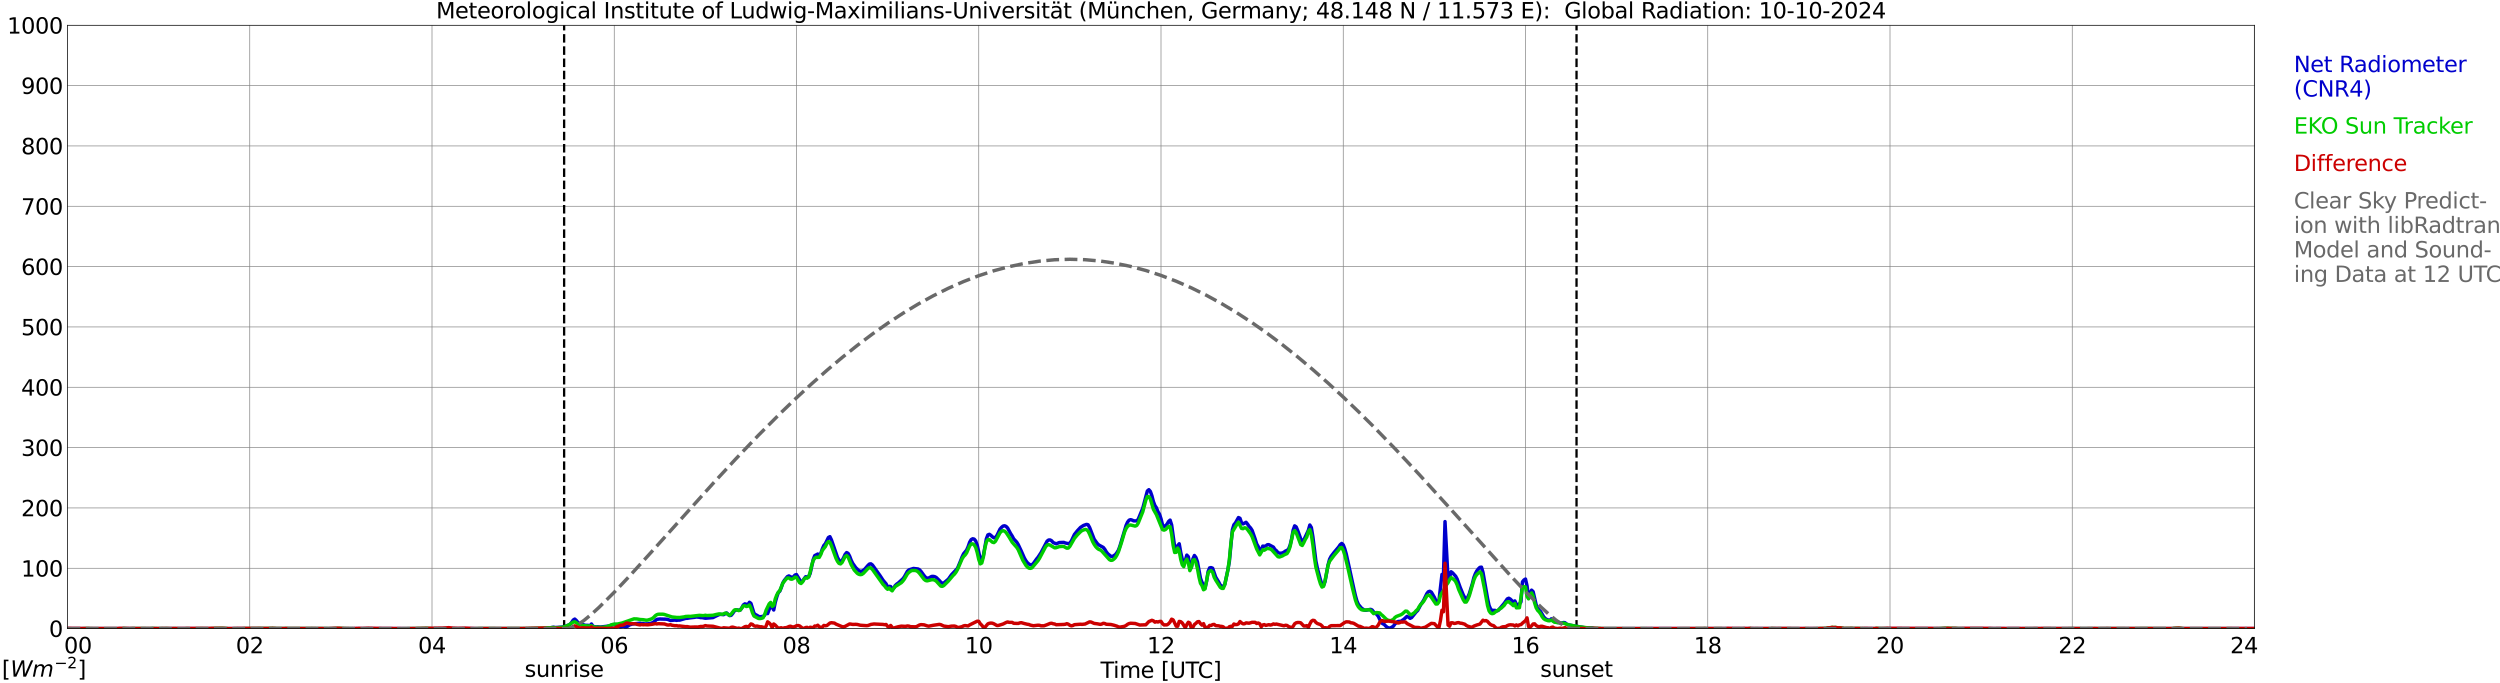 <?xml version="1.0" encoding="utf-8" standalone="no"?>
<!DOCTYPE svg PUBLIC "-//W3C//DTD SVG 1.1//EN"
  "http://www.w3.org/Graphics/SVG/1.1/DTD/svg11.dtd">
<svg xmlns:xlink="http://www.w3.org/1999/xlink" width="1085.4pt" height="296.64pt" viewBox="0 0 1085.4 296.64" xmlns="http://www.w3.org/2000/svg" version="1.1">
 <defs>
  <style type="text/css">*{stroke-linejoin: round; stroke-linecap: butt}</style>
 </defs>
 <g id="figure_1">
  <g id="patch_1">
   <path d="M 0 296.64 
L 1085.4 296.64 
L 1085.4 0 
L 0 0 
z
" style="fill: #ffffff"/>
  </g>
  <g id="axes_1">
   <g id="patch_2">
    <path d="M 29.306 272.909 
L 978.814 272.909 
L 978.814 10.976 
L 29.306 10.976 
z
" style="fill: #ffffff"/>
   </g>
   <g id="patch_3">
    <path d="M 978.814 272.909 
L 978.814 272.909 
L 978.814 10.976 
L 978.814 10.976 
z
" clip-path="url(#p6b492946a2)" style="fill: #d3d3d3; opacity: 0.25; stroke: #d3d3d3; stroke-linejoin: miter"/>
   </g>
   <g id="matplotlib.axis_1">
    <g id="xtick_1">
     <g id="line2d_1">
      <path d="M 29.306 272.909 
L 29.306 10.976 
" clip-path="url(#p6b492946a2)" style="fill: none; stroke: #808080; stroke-width: 0.3; stroke-linecap: square"/>
     </g>
     <g id="line2d_2"/>
     <g id="text_1">
      <!--    00 -->
      <g transform="translate(18.733 283.627) scale(0.095 -0.095)">
       <defs>
        <path id="DejaVuSans-20" transform="scale(0.016)"/>
        <path id="DejaVuSans-30" d="M 2034 4250 
Q 1547 4250 1301 3770 
Q 1056 3291 1056 2328 
Q 1056 1369 1301 889 
Q 1547 409 2034 409 
Q 2525 409 2770 889 
Q 3016 1369 3016 2328 
Q 3016 3291 2770 3770 
Q 2525 4250 2034 4250 
z
M 2034 4750 
Q 2819 4750 3233 4129 
Q 3647 3509 3647 2328 
Q 3647 1150 3233 529 
Q 2819 -91 2034 -91 
Q 1250 -91 836 529 
Q 422 1150 422 2328 
Q 422 3509 836 4129 
Q 1250 4750 2034 4750 
z
" transform="scale(0.016)"/>
       </defs>
       <use xlink:href="#DejaVuSans-20"/>
       <use xlink:href="#DejaVuSans-20" transform="translate(31.787 0)"/>
       <use xlink:href="#DejaVuSans-20" transform="translate(63.574 0)"/>
       <use xlink:href="#DejaVuSans-30" transform="translate(95.361 0)"/>
       <use xlink:href="#DejaVuSans-30" transform="translate(158.984 0)"/>
      </g>
     </g>
    </g>
    <g id="xtick_2">
     <g id="line2d_3">
      <path d="M 108.431 272.909 
L 108.431 10.976 
" clip-path="url(#p6b492946a2)" style="fill: none; stroke: #808080; stroke-width: 0.3; stroke-linecap: square"/>
     </g>
     <g id="line2d_4"/>
     <g id="text_2">
      <!-- 02 -->
      <g transform="translate(102.387 283.627) scale(0.095 -0.095)">
       <defs>
        <path id="DejaVuSans-32" d="M 1228 531 
L 3431 531 
L 3431 0 
L 469 0 
L 469 531 
Q 828 903 1448 1529 
Q 2069 2156 2228 2338 
Q 2531 2678 2651 2914 
Q 2772 3150 2772 3378 
Q 2772 3750 2511 3984 
Q 2250 4219 1831 4219 
Q 1534 4219 1204 4116 
Q 875 4013 500 3803 
L 500 4441 
Q 881 4594 1212 4672 
Q 1544 4750 1819 4750 
Q 2544 4750 2975 4387 
Q 3406 4025 3406 3419 
Q 3406 3131 3298 2873 
Q 3191 2616 2906 2266 
Q 2828 2175 2409 1742 
Q 1991 1309 1228 531 
z
" transform="scale(0.016)"/>
       </defs>
       <use xlink:href="#DejaVuSans-30"/>
       <use xlink:href="#DejaVuSans-32" transform="translate(63.623 0)"/>
      </g>
     </g>
    </g>
    <g id="xtick_3">
     <g id="line2d_5">
      <path d="M 187.557 272.909 
L 187.557 10.976 
" clip-path="url(#p6b492946a2)" style="fill: none; stroke: #808080; stroke-width: 0.3; stroke-linecap: square"/>
     </g>
     <g id="line2d_6"/>
     <g id="text_3">
      <!-- 04 -->
      <g transform="translate(181.513 283.627) scale(0.095 -0.095)">
       <defs>
        <path id="DejaVuSans-34" d="M 2419 4116 
L 825 1625 
L 2419 1625 
L 2419 4116 
z
M 2253 4666 
L 3047 4666 
L 3047 1625 
L 3713 1625 
L 3713 1100 
L 3047 1100 
L 3047 0 
L 2419 0 
L 2419 1100 
L 313 1100 
L 313 1709 
L 2253 4666 
z
" transform="scale(0.016)"/>
       </defs>
       <use xlink:href="#DejaVuSans-30"/>
       <use xlink:href="#DejaVuSans-34" transform="translate(63.623 0)"/>
      </g>
     </g>
    </g>
    <g id="xtick_4">
     <g id="line2d_7">
      <path d="M 266.683 272.909 
L 266.683 10.976 
" clip-path="url(#p6b492946a2)" style="fill: none; stroke: #808080; stroke-width: 0.3; stroke-linecap: square"/>
     </g>
     <g id="line2d_8"/>
     <g id="text_4">
      <!-- 06 -->
      <g transform="translate(260.638 283.627) scale(0.095 -0.095)">
       <defs>
        <path id="DejaVuSans-36" d="M 2113 2584 
Q 1688 2584 1439 2293 
Q 1191 2003 1191 1497 
Q 1191 994 1439 701 
Q 1688 409 2113 409 
Q 2538 409 2786 701 
Q 3034 994 3034 1497 
Q 3034 2003 2786 2293 
Q 2538 2584 2113 2584 
z
M 3366 4563 
L 3366 3988 
Q 3128 4100 2886 4159 
Q 2644 4219 2406 4219 
Q 1781 4219 1451 3797 
Q 1122 3375 1075 2522 
Q 1259 2794 1537 2939 
Q 1816 3084 2150 3084 
Q 2853 3084 3261 2657 
Q 3669 2231 3669 1497 
Q 3669 778 3244 343 
Q 2819 -91 2113 -91 
Q 1303 -91 875 529 
Q 447 1150 447 2328 
Q 447 3434 972 4092 
Q 1497 4750 2381 4750 
Q 2619 4750 2861 4703 
Q 3103 4656 3366 4563 
z
" transform="scale(0.016)"/>
       </defs>
       <use xlink:href="#DejaVuSans-30"/>
       <use xlink:href="#DejaVuSans-36" transform="translate(63.623 0)"/>
      </g>
     </g>
    </g>
    <g id="xtick_5">
     <g id="line2d_9">
      <path d="M 345.808 272.909 
L 345.808 10.976 
" clip-path="url(#p6b492946a2)" style="fill: none; stroke: #808080; stroke-width: 0.3; stroke-linecap: square"/>
     </g>
     <g id="line2d_10"/>
     <g id="text_5">
      <!-- 08 -->
      <g transform="translate(339.764 283.627) scale(0.095 -0.095)">
       <defs>
        <path id="DejaVuSans-38" d="M 2034 2216 
Q 1584 2216 1326 1975 
Q 1069 1734 1069 1313 
Q 1069 891 1326 650 
Q 1584 409 2034 409 
Q 2484 409 2743 651 
Q 3003 894 3003 1313 
Q 3003 1734 2745 1975 
Q 2488 2216 2034 2216 
z
M 1403 2484 
Q 997 2584 770 2862 
Q 544 3141 544 3541 
Q 544 4100 942 4425 
Q 1341 4750 2034 4750 
Q 2731 4750 3128 4425 
Q 3525 4100 3525 3541 
Q 3525 3141 3298 2862 
Q 3072 2584 2669 2484 
Q 3125 2378 3379 2068 
Q 3634 1759 3634 1313 
Q 3634 634 3220 271 
Q 2806 -91 2034 -91 
Q 1263 -91 848 271 
Q 434 634 434 1313 
Q 434 1759 690 2068 
Q 947 2378 1403 2484 
z
M 1172 3481 
Q 1172 3119 1398 2916 
Q 1625 2713 2034 2713 
Q 2441 2713 2670 2916 
Q 2900 3119 2900 3481 
Q 2900 3844 2670 4047 
Q 2441 4250 2034 4250 
Q 1625 4250 1398 4047 
Q 1172 3844 1172 3481 
z
" transform="scale(0.016)"/>
       </defs>
       <use xlink:href="#DejaVuSans-30"/>
       <use xlink:href="#DejaVuSans-38" transform="translate(63.623 0)"/>
      </g>
     </g>
    </g>
    <g id="xtick_6">
     <g id="line2d_11">
      <path d="M 424.934 272.909 
L 424.934 10.976 
" clip-path="url(#p6b492946a2)" style="fill: none; stroke: #808080; stroke-width: 0.3; stroke-linecap: square"/>
     </g>
     <g id="line2d_12"/>
     <g id="text_6">
      <!-- 10 -->
      <g transform="translate(418.89 283.627) scale(0.095 -0.095)">
       <defs>
        <path id="DejaVuSans-31" d="M 794 531 
L 1825 531 
L 1825 4091 
L 703 3866 
L 703 4441 
L 1819 4666 
L 2450 4666 
L 2450 531 
L 3481 531 
L 3481 0 
L 794 0 
L 794 531 
z
" transform="scale(0.016)"/>
       </defs>
       <use xlink:href="#DejaVuSans-31"/>
       <use xlink:href="#DejaVuSans-30" transform="translate(63.623 0)"/>
      </g>
     </g>
    </g>
    <g id="xtick_7">
     <g id="line2d_13">
      <path d="M 504.06 272.909 
L 504.06 10.976 
" clip-path="url(#p6b492946a2)" style="fill: none; stroke: #808080; stroke-width: 0.3; stroke-linecap: square"/>
     </g>
     <g id="line2d_14"/>
     <g id="text_7">
      <!-- 12 -->
      <g transform="translate(498.015 283.627) scale(0.095 -0.095)">
       <use xlink:href="#DejaVuSans-31"/>
       <use xlink:href="#DejaVuSans-32" transform="translate(63.623 0)"/>
      </g>
     </g>
    </g>
    <g id="xtick_8">
     <g id="line2d_15">
      <path d="M 583.185 272.909 
L 583.185 10.976 
" clip-path="url(#p6b492946a2)" style="fill: none; stroke: #808080; stroke-width: 0.3; stroke-linecap: square"/>
     </g>
     <g id="line2d_16"/>
     <g id="text_8">
      <!-- 14 -->
      <g transform="translate(577.141 283.627) scale(0.095 -0.095)">
       <use xlink:href="#DejaVuSans-31"/>
       <use xlink:href="#DejaVuSans-34" transform="translate(63.623 0)"/>
      </g>
     </g>
    </g>
    <g id="xtick_9">
     <g id="line2d_17">
      <path d="M 662.311 272.909 
L 662.311 10.976 
" clip-path="url(#p6b492946a2)" style="fill: none; stroke: #808080; stroke-width: 0.3; stroke-linecap: square"/>
     </g>
     <g id="line2d_18"/>
     <g id="text_9">
      <!-- 16 -->
      <g transform="translate(656.267 283.627) scale(0.095 -0.095)">
       <use xlink:href="#DejaVuSans-31"/>
       <use xlink:href="#DejaVuSans-36" transform="translate(63.623 0)"/>
      </g>
     </g>
    </g>
    <g id="xtick_10">
     <g id="line2d_19">
      <path d="M 741.437 272.909 
L 741.437 10.976 
" clip-path="url(#p6b492946a2)" style="fill: none; stroke: #808080; stroke-width: 0.3; stroke-linecap: square"/>
     </g>
     <g id="line2d_20"/>
     <g id="text_10">
      <!-- 18 -->
      <g transform="translate(735.392 283.627) scale(0.095 -0.095)">
       <use xlink:href="#DejaVuSans-31"/>
       <use xlink:href="#DejaVuSans-38" transform="translate(63.623 0)"/>
      </g>
     </g>
    </g>
    <g id="xtick_11">
     <g id="line2d_21">
      <path d="M 820.562 272.909 
L 820.562 10.976 
" clip-path="url(#p6b492946a2)" style="fill: none; stroke: #808080; stroke-width: 0.3; stroke-linecap: square"/>
     </g>
     <g id="line2d_22"/>
     <g id="text_11">
      <!-- 20 -->
      <g transform="translate(814.518 283.627) scale(0.095 -0.095)">
       <use xlink:href="#DejaVuSans-32"/>
       <use xlink:href="#DejaVuSans-30" transform="translate(63.623 0)"/>
      </g>
     </g>
    </g>
    <g id="xtick_12">
     <g id="line2d_23">
      <path d="M 899.688 272.909 
L 899.688 10.976 
" clip-path="url(#p6b492946a2)" style="fill: none; stroke: #808080; stroke-width: 0.3; stroke-linecap: square"/>
     </g>
     <g id="line2d_24"/>
     <g id="text_12">
      <!-- 22 -->
      <g transform="translate(893.644 283.627) scale(0.095 -0.095)">
       <use xlink:href="#DejaVuSans-32"/>
       <use xlink:href="#DejaVuSans-32" transform="translate(63.623 0)"/>
      </g>
     </g>
    </g>
    <g id="xtick_13">
     <g id="line2d_25">
      <path d="M 978.814 272.909 
L 978.814 10.976 
" clip-path="url(#p6b492946a2)" style="fill: none; stroke: #808080; stroke-width: 0.3; stroke-linecap: square"/>
     </g>
     <g id="line2d_26"/>
     <g id="text_13">
      <!-- 24    -->
      <g transform="translate(968.241 283.627) scale(0.095 -0.095)">
       <use xlink:href="#DejaVuSans-32"/>
       <use xlink:href="#DejaVuSans-34" transform="translate(63.623 0)"/>
       <use xlink:href="#DejaVuSans-20" transform="translate(127.246 0)"/>
       <use xlink:href="#DejaVuSans-20" transform="translate(159.033 0)"/>
       <use xlink:href="#DejaVuSans-20" transform="translate(190.82 0)"/>
      </g>
     </g>
    </g>
    <g id="text_14">
     <!-- Time [UTC] -->
     <g transform="translate(477.806 294.322) scale(0.095 -0.095)">
      <defs>
       <path id="DejaVuSans-54" d="M -19 4666 
L 3928 4666 
L 3928 4134 
L 2272 4134 
L 2272 0 
L 1638 0 
L 1638 4134 
L -19 4134 
L -19 4666 
z
" transform="scale(0.016)"/>
       <path id="DejaVuSans-69" d="M 603 3500 
L 1178 3500 
L 1178 0 
L 603 0 
L 603 3500 
z
M 603 4863 
L 1178 4863 
L 1178 4134 
L 603 4134 
L 603 4863 
z
" transform="scale(0.016)"/>
       <path id="DejaVuSans-6d" d="M 3328 2828 
Q 3544 3216 3844 3400 
Q 4144 3584 4550 3584 
Q 5097 3584 5394 3201 
Q 5691 2819 5691 2113 
L 5691 0 
L 5113 0 
L 5113 2094 
Q 5113 2597 4934 2840 
Q 4756 3084 4391 3084 
Q 3944 3084 3684 2787 
Q 3425 2491 3425 1978 
L 3425 0 
L 2847 0 
L 2847 2094 
Q 2847 2600 2669 2842 
Q 2491 3084 2119 3084 
Q 1678 3084 1418 2786 
Q 1159 2488 1159 1978 
L 1159 0 
L 581 0 
L 581 3500 
L 1159 3500 
L 1159 2956 
Q 1356 3278 1631 3431 
Q 1906 3584 2284 3584 
Q 2666 3584 2933 3390 
Q 3200 3197 3328 2828 
z
" transform="scale(0.016)"/>
       <path id="DejaVuSans-65" d="M 3597 1894 
L 3597 1613 
L 953 1613 
Q 991 1019 1311 708 
Q 1631 397 2203 397 
Q 2534 397 2845 478 
Q 3156 559 3463 722 
L 3463 178 
Q 3153 47 2828 -22 
Q 2503 -91 2169 -91 
Q 1331 -91 842 396 
Q 353 884 353 1716 
Q 353 2575 817 3079 
Q 1281 3584 2069 3584 
Q 2775 3584 3186 3129 
Q 3597 2675 3597 1894 
z
M 3022 2063 
Q 3016 2534 2758 2815 
Q 2500 3097 2075 3097 
Q 1594 3097 1305 2825 
Q 1016 2553 972 2059 
L 3022 2063 
z
" transform="scale(0.016)"/>
       <path id="DejaVuSans-5b" d="M 550 4863 
L 1875 4863 
L 1875 4416 
L 1125 4416 
L 1125 -397 
L 1875 -397 
L 1875 -844 
L 550 -844 
L 550 4863 
z
" transform="scale(0.016)"/>
       <path id="DejaVuSans-55" d="M 556 4666 
L 1191 4666 
L 1191 1831 
Q 1191 1081 1462 751 
Q 1734 422 2344 422 
Q 2950 422 3222 751 
Q 3494 1081 3494 1831 
L 3494 4666 
L 4128 4666 
L 4128 1753 
Q 4128 841 3676 375 
Q 3225 -91 2344 -91 
Q 1459 -91 1007 375 
Q 556 841 556 1753 
L 556 4666 
z
" transform="scale(0.016)"/>
       <path id="DejaVuSans-43" d="M 4122 4306 
L 4122 3641 
Q 3803 3938 3442 4084 
Q 3081 4231 2675 4231 
Q 1875 4231 1450 3742 
Q 1025 3253 1025 2328 
Q 1025 1406 1450 917 
Q 1875 428 2675 428 
Q 3081 428 3442 575 
Q 3803 722 4122 1019 
L 4122 359 
Q 3791 134 3420 21 
Q 3050 -91 2638 -91 
Q 1578 -91 968 557 
Q 359 1206 359 2328 
Q 359 3453 968 4101 
Q 1578 4750 2638 4750 
Q 3056 4750 3426 4639 
Q 3797 4528 4122 4306 
z
" transform="scale(0.016)"/>
       <path id="DejaVuSans-5d" d="M 1947 4863 
L 1947 -844 
L 622 -844 
L 622 -397 
L 1369 -397 
L 1369 4416 
L 622 4416 
L 622 4863 
L 1947 4863 
z
" transform="scale(0.016)"/>
      </defs>
      <use xlink:href="#DejaVuSans-54"/>
      <use xlink:href="#DejaVuSans-69" transform="translate(57.959 0)"/>
      <use xlink:href="#DejaVuSans-6d" transform="translate(85.742 0)"/>
      <use xlink:href="#DejaVuSans-65" transform="translate(183.154 0)"/>
      <use xlink:href="#DejaVuSans-20" transform="translate(244.678 0)"/>
      <use xlink:href="#DejaVuSans-5b" transform="translate(276.465 0)"/>
      <use xlink:href="#DejaVuSans-55" transform="translate(315.479 0)"/>
      <use xlink:href="#DejaVuSans-54" transform="translate(388.672 0)"/>
      <use xlink:href="#DejaVuSans-43" transform="translate(443.881 0)"/>
      <use xlink:href="#DejaVuSans-5d" transform="translate(513.705 0)"/>
     </g>
    </g>
   </g>
   <g id="matplotlib.axis_2">
    <g id="ytick_1">
     <g id="line2d_27">
      <path d="M 29.306 272.909 
L 978.814 272.909 
" clip-path="url(#p6b492946a2)" style="fill: none; stroke: #808080; stroke-width: 0.3; stroke-linecap: square"/>
     </g>
     <g id="line2d_28"/>
     <g id="text_15">
      <!-- 0 -->
      <g transform="translate(21.261 276.518) scale(0.095 -0.095)">
       <use xlink:href="#DejaVuSans-30"/>
      </g>
     </g>
    </g>
    <g id="ytick_2">
     <g id="line2d_29">
      <path d="M 29.306 246.715 
L 978.814 246.715 
" clip-path="url(#p6b492946a2)" style="fill: none; stroke: #808080; stroke-width: 0.3; stroke-linecap: square"/>
     </g>
     <g id="line2d_30"/>
     <g id="text_16">
      <!-- 100 -->
      <g transform="translate(9.173 250.325) scale(0.095 -0.095)">
       <use xlink:href="#DejaVuSans-31"/>
       <use xlink:href="#DejaVuSans-30" transform="translate(63.623 0)"/>
       <use xlink:href="#DejaVuSans-30" transform="translate(127.246 0)"/>
      </g>
     </g>
    </g>
    <g id="ytick_3">
     <g id="line2d_31">
      <path d="M 29.306 220.522 
L 978.814 220.522 
" clip-path="url(#p6b492946a2)" style="fill: none; stroke: #808080; stroke-width: 0.3; stroke-linecap: square"/>
     </g>
     <g id="line2d_32"/>
     <g id="text_17">
      <!-- 200 -->
      <g transform="translate(9.173 224.131) scale(0.095 -0.095)">
       <use xlink:href="#DejaVuSans-32"/>
       <use xlink:href="#DejaVuSans-30" transform="translate(63.623 0)"/>
       <use xlink:href="#DejaVuSans-30" transform="translate(127.246 0)"/>
      </g>
     </g>
    </g>
    <g id="ytick_4">
     <g id="line2d_33">
      <path d="M 29.306 194.329 
L 978.814 194.329 
" clip-path="url(#p6b492946a2)" style="fill: none; stroke: #808080; stroke-width: 0.3; stroke-linecap: square"/>
     </g>
     <g id="line2d_34"/>
     <g id="text_18">
      <!-- 300 -->
      <g transform="translate(9.173 197.938) scale(0.095 -0.095)">
       <defs>
        <path id="DejaVuSans-33" d="M 2597 2516 
Q 3050 2419 3304 2112 
Q 3559 1806 3559 1356 
Q 3559 666 3084 287 
Q 2609 -91 1734 -91 
Q 1441 -91 1130 -33 
Q 819 25 488 141 
L 488 750 
Q 750 597 1062 519 
Q 1375 441 1716 441 
Q 2309 441 2620 675 
Q 2931 909 2931 1356 
Q 2931 1769 2642 2001 
Q 2353 2234 1838 2234 
L 1294 2234 
L 1294 2753 
L 1863 2753 
Q 2328 2753 2575 2939 
Q 2822 3125 2822 3475 
Q 2822 3834 2567 4026 
Q 2313 4219 1838 4219 
Q 1578 4219 1281 4162 
Q 984 4106 628 3988 
L 628 4550 
Q 988 4650 1302 4700 
Q 1616 4750 1894 4750 
Q 2613 4750 3031 4423 
Q 3450 4097 3450 3541 
Q 3450 3153 3228 2886 
Q 3006 2619 2597 2516 
z
" transform="scale(0.016)"/>
       </defs>
       <use xlink:href="#DejaVuSans-33"/>
       <use xlink:href="#DejaVuSans-30" transform="translate(63.623 0)"/>
       <use xlink:href="#DejaVuSans-30" transform="translate(127.246 0)"/>
      </g>
     </g>
    </g>
    <g id="ytick_5">
     <g id="line2d_35">
      <path d="M 29.306 168.136 
L 978.814 168.136 
" clip-path="url(#p6b492946a2)" style="fill: none; stroke: #808080; stroke-width: 0.3; stroke-linecap: square"/>
     </g>
     <g id="line2d_36"/>
     <g id="text_19">
      <!-- 400 -->
      <g transform="translate(9.173 171.745) scale(0.095 -0.095)">
       <use xlink:href="#DejaVuSans-34"/>
       <use xlink:href="#DejaVuSans-30" transform="translate(63.623 0)"/>
       <use xlink:href="#DejaVuSans-30" transform="translate(127.246 0)"/>
      </g>
     </g>
    </g>
    <g id="ytick_6">
     <g id="line2d_37">
      <path d="M 29.306 141.942 
L 978.814 141.942 
" clip-path="url(#p6b492946a2)" style="fill: none; stroke: #808080; stroke-width: 0.3; stroke-linecap: square"/>
     </g>
     <g id="line2d_38"/>
     <g id="text_20">
      <!-- 500 -->
      <g transform="translate(9.173 145.551) scale(0.095 -0.095)">
       <defs>
        <path id="DejaVuSans-35" d="M 691 4666 
L 3169 4666 
L 3169 4134 
L 1269 4134 
L 1269 2991 
Q 1406 3038 1543 3061 
Q 1681 3084 1819 3084 
Q 2600 3084 3056 2656 
Q 3513 2228 3513 1497 
Q 3513 744 3044 326 
Q 2575 -91 1722 -91 
Q 1428 -91 1123 -41 
Q 819 9 494 109 
L 494 744 
Q 775 591 1075 516 
Q 1375 441 1709 441 
Q 2250 441 2565 725 
Q 2881 1009 2881 1497 
Q 2881 1984 2565 2268 
Q 2250 2553 1709 2553 
Q 1456 2553 1204 2497 
Q 953 2441 691 2322 
L 691 4666 
z
" transform="scale(0.016)"/>
       </defs>
       <use xlink:href="#DejaVuSans-35"/>
       <use xlink:href="#DejaVuSans-30" transform="translate(63.623 0)"/>
       <use xlink:href="#DejaVuSans-30" transform="translate(127.246 0)"/>
      </g>
     </g>
    </g>
    <g id="ytick_7">
     <g id="line2d_39">
      <path d="M 29.306 115.749 
L 978.814 115.749 
" clip-path="url(#p6b492946a2)" style="fill: none; stroke: #808080; stroke-width: 0.3; stroke-linecap: square"/>
     </g>
     <g id="line2d_40"/>
     <g id="text_21">
      <!-- 600 -->
      <g transform="translate(9.173 119.358) scale(0.095 -0.095)">
       <use xlink:href="#DejaVuSans-36"/>
       <use xlink:href="#DejaVuSans-30" transform="translate(63.623 0)"/>
       <use xlink:href="#DejaVuSans-30" transform="translate(127.246 0)"/>
      </g>
     </g>
    </g>
    <g id="ytick_8">
     <g id="line2d_41">
      <path d="M 29.306 89.556 
L 978.814 89.556 
" clip-path="url(#p6b492946a2)" style="fill: none; stroke: #808080; stroke-width: 0.3; stroke-linecap: square"/>
     </g>
     <g id="line2d_42"/>
     <g id="text_22">
      <!-- 700 -->
      <g transform="translate(9.173 93.165) scale(0.095 -0.095)">
       <defs>
        <path id="DejaVuSans-37" d="M 525 4666 
L 3525 4666 
L 3525 4397 
L 1831 0 
L 1172 0 
L 2766 4134 
L 525 4134 
L 525 4666 
z
" transform="scale(0.016)"/>
       </defs>
       <use xlink:href="#DejaVuSans-37"/>
       <use xlink:href="#DejaVuSans-30" transform="translate(63.623 0)"/>
       <use xlink:href="#DejaVuSans-30" transform="translate(127.246 0)"/>
      </g>
     </g>
    </g>
    <g id="ytick_9">
     <g id="line2d_43">
      <path d="M 29.306 63.362 
L 978.814 63.362 
" clip-path="url(#p6b492946a2)" style="fill: none; stroke: #808080; stroke-width: 0.3; stroke-linecap: square"/>
     </g>
     <g id="line2d_44"/>
     <g id="text_23">
      <!-- 800 -->
      <g transform="translate(9.173 66.972) scale(0.095 -0.095)">
       <use xlink:href="#DejaVuSans-38"/>
       <use xlink:href="#DejaVuSans-30" transform="translate(63.623 0)"/>
       <use xlink:href="#DejaVuSans-30" transform="translate(127.246 0)"/>
      </g>
     </g>
    </g>
    <g id="ytick_10">
     <g id="line2d_45">
      <path d="M 29.306 37.169 
L 978.814 37.169 
" clip-path="url(#p6b492946a2)" style="fill: none; stroke: #808080; stroke-width: 0.3; stroke-linecap: square"/>
     </g>
     <g id="line2d_46"/>
     <g id="text_24">
      <!-- 900 -->
      <g transform="translate(9.173 40.778) scale(0.095 -0.095)">
       <defs>
        <path id="DejaVuSans-39" d="M 703 97 
L 703 672 
Q 941 559 1184 500 
Q 1428 441 1663 441 
Q 2288 441 2617 861 
Q 2947 1281 2994 2138 
Q 2813 1869 2534 1725 
Q 2256 1581 1919 1581 
Q 1219 1581 811 2004 
Q 403 2428 403 3163 
Q 403 3881 828 4315 
Q 1253 4750 1959 4750 
Q 2769 4750 3195 4129 
Q 3622 3509 3622 2328 
Q 3622 1225 3098 567 
Q 2575 -91 1691 -91 
Q 1453 -91 1209 -44 
Q 966 3 703 97 
z
M 1959 2075 
Q 2384 2075 2632 2365 
Q 2881 2656 2881 3163 
Q 2881 3666 2632 3958 
Q 2384 4250 1959 4250 
Q 1534 4250 1286 3958 
Q 1038 3666 1038 3163 
Q 1038 2656 1286 2365 
Q 1534 2075 1959 2075 
z
" transform="scale(0.016)"/>
       </defs>
       <use xlink:href="#DejaVuSans-39"/>
       <use xlink:href="#DejaVuSans-30" transform="translate(63.623 0)"/>
       <use xlink:href="#DejaVuSans-30" transform="translate(127.246 0)"/>
      </g>
     </g>
    </g>
    <g id="ytick_11">
     <g id="line2d_47">
      <path d="M 29.306 10.976 
L 978.814 10.976 
" clip-path="url(#p6b492946a2)" style="fill: none; stroke: #808080; stroke-width: 0.3; stroke-linecap: square"/>
     </g>
     <g id="line2d_48"/>
     <g id="text_25">
      <!-- 1000 -->
      <g transform="translate(3.128 14.585) scale(0.095 -0.095)">
       <use xlink:href="#DejaVuSans-31"/>
       <use xlink:href="#DejaVuSans-30" transform="translate(63.623 0)"/>
       <use xlink:href="#DejaVuSans-30" transform="translate(127.246 0)"/>
       <use xlink:href="#DejaVuSans-30" transform="translate(190.869 0)"/>
      </g>
     </g>
    </g>
   </g>
   <g id="line2d_49">
    <path d="M 244.923 272.909 
L 244.923 10.976 
" clip-path="url(#p6b492946a2)" style="fill: none; stroke-dasharray: 3.7,1.6; stroke-dashoffset: 0; stroke: #000000"/>
   </g>
   <g id="line2d_50">
    <path d="M 684.466 272.909 
L 684.466 10.976 
" clip-path="url(#p6b492946a2)" style="fill: none; stroke-dasharray: 3.7,1.6; stroke-dashoffset: 0; stroke: #000000"/>
   </g>
   <g id="line2d_51">
    <path d="M 29.306 272.909 
L 236.351 272.909 
L 237.67 272.649 
L 238.989 272.55 
L 240.308 272.306 
L 240.967 272.448 
L 244.264 272.264 
L 245.583 271.921 
L 246.242 271.576 
L 246.901 271.395 
L 247.561 270.989 
L 248.22 270.179 
L 248.88 269.187 
L 249.539 268.781 
L 250.198 269.367 
L 250.858 270.2 
L 251.517 270.766 
L 254.155 271.476 
L 255.473 271.515 
L 256.133 271.699 
L 256.792 270.908 
L 257.451 271.942 
L 258.77 272.183 
L 259.43 272.123 
L 260.748 272.225 
L 264.705 271.759 
L 265.364 271.416 
L 266.683 271.13 
L 267.342 271.353 
L 268.002 271.819 
L 269.32 272.165 
L 270.639 271.861 
L 271.298 272.144 
L 271.958 272.123 
L 272.617 271.819 
L 273.277 271.335 
L 274.595 270.887 
L 277.892 270.564 
L 278.552 270.766 
L 279.211 270.706 
L 279.87 270.887 
L 281.189 270.847 
L 282.508 270.625 
L 283.167 270.423 
L 283.827 270.056 
L 285.145 268.904 
L 286.464 268.741 
L 289.102 268.823 
L 289.761 268.883 
L 291.08 269.388 
L 293.058 269.208 
L 293.717 269.349 
L 294.377 269.226 
L 295.036 269.247 
L 297.674 268.477 
L 298.333 268.456 
L 299.652 268.233 
L 301.63 268.011 
L 302.289 267.869 
L 303.608 267.992 
L 304.267 268.152 
L 304.927 268.152 
L 306.246 268.417 
L 309.543 268.134 
L 310.861 267.463 
L 312.18 266.837 
L 312.839 266.735 
L 314.158 266.876 
L 315.477 266.127 
L 316.796 267.282 
L 317.455 267.141 
L 318.114 266.329 
L 318.774 265.318 
L 319.433 264.852 
L 320.093 264.81 
L 320.752 264.891 
L 321.411 264.852 
L 322.071 263.88 
L 322.73 262.644 
L 323.39 262.177 
L 324.708 262.502 
L 325.368 261.489 
L 326.027 261.955 
L 327.346 266.269 
L 328.005 266.837 
L 328.665 267.159 
L 329.324 267.607 
L 329.983 267.767 
L 331.302 267.607 
L 331.961 267.078 
L 332.621 266.025 
L 333.28 266.392 
L 333.94 264.629 
L 334.599 263.312 
L 335.258 263.594 
L 335.918 264.831 
L 336.577 261.549 
L 337.236 259.199 
L 337.896 257.274 
L 338.555 256.666 
L 339.215 255.066 
L 339.874 253.101 
L 340.533 251.967 
L 341.852 250.346 
L 342.512 250.042 
L 343.83 250.71 
L 344.49 250.427 
L 345.149 249.657 
L 345.808 249.455 
L 347.787 252.716 
L 348.446 252.454 
L 349.105 251.299 
L 349.765 250.406 
L 350.424 250.508 
L 351.083 250.469 
L 351.743 248.95 
L 353.062 242.952 
L 353.721 241.231 
L 355.04 240.542 
L 355.699 241.17 
L 356.359 240.238 
L 357.018 238.334 
L 357.677 236.835 
L 358.337 236.065 
L 359.655 233.349 
L 360.315 233.006 
L 360.974 234.384 
L 363.612 242.04 
L 364.271 243.216 
L 364.93 243.764 
L 365.59 243.378 
L 366.249 242.163 
L 366.909 240.704 
L 367.568 239.913 
L 368.227 240.259 
L 368.887 241.495 
L 369.546 243.237 
L 370.206 244.573 
L 371.524 246.438 
L 372.843 247.713 
L 373.502 248.038 
L 374.162 247.996 
L 374.821 247.611 
L 375.481 247.064 
L 376.799 245.526 
L 377.459 244.877 
L 378.118 244.796 
L 378.777 245.301 
L 382.074 249.922 
L 383.393 251.925 
L 384.712 253.486 
L 385.371 254.924 
L 386.031 254.56 
L 386.69 254.663 
L 387.349 255.959 
L 388.009 255.37 
L 388.668 254.215 
L 389.328 253.589 
L 389.987 253.143 
L 391.965 251.318 
L 392.624 250.448 
L 393.943 248.057 
L 394.603 247.431 
L 396.581 246.802 
L 398.559 247.025 
L 399.218 247.368 
L 399.878 248.098 
L 401.196 249.901 
L 401.856 250.671 
L 402.515 251.014 
L 403.175 250.975 
L 404.493 250.265 
L 405.153 250.246 
L 405.812 250.367 
L 406.471 250.71 
L 407.79 252.007 
L 408.45 252.758 
L 409.109 253.222 
L 409.768 253.122 
L 411.746 251.441 
L 413.065 249.576 
L 414.384 248.18 
L 415.703 246.742 
L 417.022 243.559 
L 417.681 241.838 
L 418.34 240.44 
L 419.659 238.839 
L 420.318 237.362 
L 420.978 235.416 
L 421.637 234.282 
L 422.297 233.917 
L 422.956 234.059 
L 423.615 234.871 
L 424.275 236.712 
L 425.593 242.711 
L 426.253 242.972 
L 426.912 241.372 
L 428.231 233.957 
L 428.89 232.236 
L 429.55 231.974 
L 430.209 232.438 
L 430.869 233.066 
L 431.528 233.493 
L 432.187 233.331 
L 432.847 232.458 
L 434.165 229.724 
L 434.825 228.954 
L 435.484 228.406 
L 436.144 228.265 
L 436.803 228.55 
L 437.462 229.237 
L 438.781 231.688 
L 439.44 232.702 
L 440.1 233.957 
L 441.419 235.376 
L 442.078 236.45 
L 443.397 239.245 
L 444.716 242.244 
L 445.375 243.397 
L 446.034 244.29 
L 446.694 244.856 
L 447.353 245.262 
L 448.012 245.202 
L 448.672 244.615 
L 449.991 242.75 
L 450.65 241.959 
L 451.969 239.955 
L 454.606 234.949 
L 455.266 234.444 
L 455.925 234.423 
L 456.584 234.79 
L 457.244 235.557 
L 458.563 236.105 
L 459.881 235.557 
L 461.859 235.479 
L 462.519 235.74 
L 463.838 236.023 
L 464.497 235.761 
L 465.156 234.85 
L 466.475 232.034 
L 467.794 230.392 
L 469.113 228.975 
L 470.431 228.123 
L 471.75 227.657 
L 472.409 227.841 
L 473.069 229.014 
L 475.047 234.101 
L 476.366 235.942 
L 477.025 236.592 
L 479.003 237.666 
L 479.663 238.496 
L 480.322 239.609 
L 480.981 240.44 
L 482.3 241.513 
L 482.96 241.637 
L 484.278 240.785 
L 484.938 239.913 
L 485.597 238.821 
L 486.256 236.998 
L 488.894 228.144 
L 489.553 226.665 
L 490.213 225.834 
L 490.872 225.612 
L 491.532 225.813 
L 492.191 226.138 
L 493.51 226.159 
L 494.169 225.449 
L 496.147 220.63 
L 498.125 213.172 
L 498.785 212.607 
L 499.444 213.356 
L 500.103 215.221 
L 500.763 217.772 
L 501.422 219.493 
L 502.082 220.467 
L 502.741 222.167 
L 503.4 223.202 
L 504.06 225.226 
L 504.719 227.82 
L 505.379 228.569 
L 506.038 228.307 
L 506.697 227.516 
L 507.357 226.403 
L 508.016 225.813 
L 508.675 227.88 
L 509.994 237.401 
L 510.654 238.74 
L 511.313 236.896 
L 511.972 236.086 
L 512.632 239.895 
L 513.291 242.789 
L 513.95 244.594 
L 514.61 243.378 
L 515.269 241.008 
L 515.929 241.697 
L 516.588 245.343 
L 517.247 246.336 
L 517.907 242.648 
L 518.566 241.17 
L 519.226 242.04 
L 519.885 243.926 
L 521.204 251.095 
L 521.863 252.798 
L 523.182 255.189 
L 523.841 252.413 
L 524.501 248.159 
L 525.16 246.558 
L 525.819 246.417 
L 526.479 246.7 
L 527.797 250.55 
L 529.116 252.716 
L 529.776 253.974 
L 530.435 254.5 
L 531.094 254.702 
L 531.754 253.73 
L 533.073 247.551 
L 533.732 243.845 
L 535.051 229.988 
L 535.71 227.82 
L 536.369 227.05 
L 537.688 224.7 
L 538.348 225.025 
L 539.007 226.929 
L 539.666 227.456 
L 540.985 226.767 
L 541.644 227.558 
L 542.304 228.529 
L 542.963 229.237 
L 543.623 230.271 
L 544.941 234.02 
L 545.601 236.146 
L 546.26 237.281 
L 546.919 238.8 
L 547.579 238.902 
L 548.238 237.097 
L 548.898 237.158 
L 549.557 237.058 
L 550.216 236.49 
L 550.876 236.469 
L 552.854 237.524 
L 553.513 238.556 
L 554.173 239.104 
L 554.832 239.895 
L 555.491 240.157 
L 556.151 240.178 
L 556.81 240.055 
L 557.47 239.711 
L 558.129 239.224 
L 558.788 238.981 
L 559.448 238.355 
L 560.107 236.712 
L 560.766 233.957 
L 561.426 230.19 
L 562.085 228.307 
L 562.745 228.752 
L 563.404 230.292 
L 564.723 233.938 
L 565.382 234.97 
L 566.042 234.504 
L 568.02 230.271 
L 568.679 227.94 
L 569.338 229.035 
L 569.998 233.027 
L 571.317 243.661 
L 571.976 246.802 
L 573.295 251.766 
L 573.954 253.709 
L 574.613 254.277 
L 575.273 252.515 
L 576.592 245.262 
L 577.251 242.789 
L 577.91 241.534 
L 579.229 239.814 
L 581.207 237.461 
L 581.867 236.469 
L 582.526 235.942 
L 583.185 236.55 
L 583.845 238.273 
L 584.504 240.602 
L 585.823 246.579 
L 587.801 255.716 
L 588.46 258.592 
L 589.12 260.941 
L 589.779 262.439 
L 591.098 264.021 
L 592.417 264.912 
L 593.076 264.933 
L 595.054 264.548 
L 595.714 264.831 
L 596.373 265.682 
L 597.692 266.714 
L 598.351 267.526 
L 599.67 270.261 
L 600.329 270.787 
L 600.989 271.13 
L 601.648 271.84 
L 602.307 272.367 
L 602.967 272.649 
L 603.626 272.67 
L 604.945 271.879 
L 605.604 270.929 
L 606.923 269.815 
L 608.242 269.734 
L 609.561 268.823 
L 610.879 267.586 
L 611.539 267.95 
L 612.198 268.456 
L 612.858 268.134 
L 614.836 265.682 
L 615.495 265.053 
L 616.814 262.562 
L 618.133 260.535 
L 619.451 257.782 
L 620.111 256.91 
L 620.77 256.708 
L 621.429 257.072 
L 622.748 259.341 
L 623.408 260.8 
L 624.067 261.489 
L 624.726 260.881 
L 626.045 249.395 
L 626.705 249.272 
L 627.364 226.463 
L 628.683 251.462 
L 629.342 250.671 
L 630.001 248.24 
L 630.661 248.727 
L 631.98 250.183 
L 632.639 251.399 
L 633.958 255.048 
L 635.276 258.246 
L 635.936 259.482 
L 636.595 260.009 
L 637.255 259.239 
L 637.914 257.782 
L 639.233 253.426 
L 639.892 250.773 
L 640.552 249.031 
L 641.211 247.795 
L 641.87 246.964 
L 642.53 246.315 
L 643.189 246.234 
L 643.848 248.484 
L 645.827 259.786 
L 646.486 262.866 
L 647.145 264.406 
L 647.805 265.014 
L 649.123 265.014 
L 649.783 265.255 
L 650.442 265.053 
L 653.08 261.934 
L 654.399 260.009 
L 655.058 259.726 
L 655.717 260.111 
L 657.036 261.407 
L 657.695 260.902 
L 658.355 262.298 
L 659.014 262.725 
L 659.674 262.198 
L 660.333 261.368 
L 660.992 252.614 
L 661.652 251.805 
L 662.311 251.399 
L 662.97 254.296 
L 663.63 259.118 
L 664.949 256.221 
L 665.608 256.829 
L 666.927 262.521 
L 667.586 264.04 
L 668.246 264.891 
L 668.905 265.559 
L 670.224 267.848 
L 670.883 268.537 
L 671.542 268.943 
L 672.861 269.388 
L 673.521 268.679 
L 674.18 269.045 
L 674.839 269.897 
L 676.158 270.261 
L 676.817 270.219 
L 678.136 270.625 
L 678.796 270.261 
L 679.455 270.342 
L 680.114 270.95 
L 681.433 271.395 
L 688.027 272.529 
L 690.664 272.67 
L 691.324 272.649 
L 691.983 272.909 
L 978.154 272.909 
L 978.154 272.909 
" clip-path="url(#p6b492946a2)" style="fill: none; stroke: #0000cc; stroke-width: 1.5; stroke-linecap: square"/>
   </g>
   <g id="line2d_52">
    <path d="M 28.646 273.013 
L 34.581 273.004 
L 37.218 272.871 
L 40.515 272.931 
L 51.065 272.927 
L 51.725 273.027 
L 53.043 272.944 
L 53.703 272.823 
L 55.681 273 
L 57.659 272.879 
L 58.978 272.891 
L 62.934 272.889 
L 64.912 272.928 
L 66.231 272.831 
L 68.869 272.919 
L 70.187 272.881 
L 71.506 272.928 
L 72.166 272.869 
L 74.144 272.982 
L 75.462 272.895 
L 79.419 273.012 
L 80.737 272.928 
L 83.375 272.987 
L 84.694 272.95 
L 86.013 272.946 
L 87.331 272.91 
L 90.628 272.959 
L 93.266 272.837 
L 96.563 272.788 
L 99.86 272.956 
L 103.156 272.951 
L 104.475 272.991 
L 106.453 272.871 
L 111.069 272.876 
L 113.707 272.841 
L 115.685 272.857 
L 118.322 272.802 
L 120.3 272.886 
L 124.257 272.863 
L 127.553 272.884 
L 135.466 272.867 
L 137.444 272.9 
L 139.422 272.886 
L 141.4 272.892 
L 144.038 272.905 
L 147.335 272.799 
L 150.632 272.909 
L 152.61 272.903 
L 155.247 273.111 
L 156.566 272.954 
L 161.841 272.987 
L 164.479 272.995 
L 169.094 273.026 
L 182.941 272.844 
L 184.92 272.776 
L 186.238 272.838 
L 187.557 272.924 
L 189.535 272.954 
L 194.81 273.313 
L 196.788 273.098 
L 198.767 273.018 
L 202.063 273.109 
L 207.998 272.878 
L 213.932 272.886 
L 215.251 272.897 
L 219.207 272.922 
L 221.845 272.867 
L 228.439 272.894 
L 234.373 272.735 
L 238.989 272.527 
L 240.308 272.437 
L 241.626 272.583 
L 244.264 272.332 
L 246.242 271.638 
L 246.901 271.357 
L 248.88 270.103 
L 249.539 269.967 
L 250.198 270.316 
L 250.858 270.827 
L 252.176 271.265 
L 253.495 271.617 
L 255.473 271.801 
L 256.792 271.64 
L 257.451 272.11 
L 258.77 272.301 
L 261.408 272.372 
L 263.386 272.1 
L 265.364 271.337 
L 266.023 271.084 
L 267.342 270.922 
L 268.002 270.931 
L 269.98 270.518 
L 275.255 268.679 
L 276.573 268.73 
L 277.892 268.963 
L 279.211 269.044 
L 280.53 269.264 
L 281.189 269.215 
L 282.508 268.829 
L 283.167 268.541 
L 283.827 268.042 
L 284.486 267.337 
L 285.145 266.885 
L 285.805 266.674 
L 287.783 266.66 
L 288.442 266.77 
L 291.739 267.849 
L 293.717 268.063 
L 295.036 268.095 
L 297.014 267.821 
L 297.674 267.648 
L 298.992 267.572 
L 299.652 267.62 
L 303.608 267.156 
L 304.927 267.259 
L 305.586 267.254 
L 306.246 267.115 
L 306.905 267.249 
L 309.543 267.124 
L 310.861 266.797 
L 312.18 266.533 
L 313.499 266.7 
L 314.158 266.527 
L 314.818 266.184 
L 315.477 266.258 
L 316.136 266.877 
L 316.796 267.125 
L 317.455 266.581 
L 318.774 264.892 
L 319.433 264.67 
L 320.752 265.104 
L 321.411 264.824 
L 322.73 263.071 
L 323.39 262.984 
L 324.049 263.323 
L 324.708 263.181 
L 325.368 262.662 
L 326.027 263.972 
L 326.686 266.06 
L 327.346 267.467 
L 329.324 268.518 
L 329.983 268.55 
L 330.643 268.449 
L 331.302 268.203 
L 331.961 266.914 
L 332.621 264.907 
L 333.94 262.174 
L 334.599 261.544 
L 335.258 263.274 
L 335.918 262.827 
L 336.577 260.035 
L 337.236 258.321 
L 337.896 257.139 
L 338.555 256.416 
L 339.874 253.182 
L 341.193 251.53 
L 341.852 250.917 
L 342.512 250.932 
L 343.171 251.4 
L 343.83 251.48 
L 344.49 251.121 
L 345.149 250.547 
L 345.808 250.696 
L 347.127 252.967 
L 347.787 253.324 
L 348.446 252.621 
L 349.105 251.432 
L 349.765 250.862 
L 350.424 251.046 
L 351.083 250.449 
L 351.743 248.365 
L 352.402 245.419 
L 353.062 243.331 
L 353.721 242.348 
L 354.38 241.917 
L 355.04 242.001 
L 355.699 241.971 
L 356.359 240.733 
L 357.018 238.976 
L 358.337 237.304 
L 358.996 235.94 
L 359.655 235.166 
L 360.315 235.412 
L 360.974 236.931 
L 362.952 242.392 
L 363.612 243.73 
L 364.271 244.621 
L 364.93 244.826 
L 365.59 244.218 
L 366.909 241.66 
L 367.568 241.209 
L 368.227 241.897 
L 369.546 245.153 
L 370.865 247.486 
L 372.184 248.907 
L 372.843 249.324 
L 373.502 249.499 
L 374.162 249.399 
L 374.821 248.95 
L 376.14 247.549 
L 376.799 246.843 
L 377.459 246.446 
L 378.118 246.607 
L 378.777 247.24 
L 383.393 253.728 
L 384.053 254.381 
L 384.712 255.272 
L 385.371 255.845 
L 386.031 255.268 
L 386.69 256.018 
L 387.349 256.517 
L 388.009 255.452 
L 388.668 254.663 
L 391.306 252.989 
L 391.965 252.308 
L 392.624 251.435 
L 393.943 249.197 
L 394.603 248.508 
L 395.262 248.022 
L 395.921 247.689 
L 397.24 247.675 
L 397.899 247.817 
L 398.559 248.227 
L 399.218 248.936 
L 401.196 251.523 
L 401.856 252.034 
L 402.515 252.198 
L 404.493 251.708 
L 405.153 251.68 
L 405.812 251.901 
L 406.471 252.296 
L 408.45 254.463 
L 409.109 254.577 
L 409.768 254.218 
L 411.746 252.256 
L 413.725 249.913 
L 414.384 249.283 
L 415.043 248.417 
L 415.703 247.269 
L 417.681 242.683 
L 418.34 241.617 
L 419 240.962 
L 419.659 240.039 
L 420.978 237.011 
L 421.637 236.193 
L 422.297 236.117 
L 422.956 236.558 
L 423.615 237.698 
L 424.275 239.931 
L 424.934 242.9 
L 425.593 244.81 
L 426.253 244.432 
L 426.912 241.983 
L 427.572 238.053 
L 428.231 235.302 
L 428.89 234.293 
L 429.55 234.284 
L 430.869 235.401 
L 431.528 235.569 
L 432.187 234.99 
L 434.165 231.296 
L 434.825 230.63 
L 435.484 230.393 
L 436.144 230.608 
L 436.803 231.201 
L 438.122 233.2 
L 439.44 235.405 
L 440.759 236.91 
L 441.419 237.639 
L 442.078 238.684 
L 444.056 243.235 
L 445.375 245.416 
L 446.034 246.173 
L 446.694 246.65 
L 447.353 246.769 
L 448.012 246.552 
L 449.331 244.996 
L 450.65 243.427 
L 451.309 242.398 
L 453.947 237.409 
L 454.606 236.652 
L 455.266 236.468 
L 455.925 236.669 
L 457.903 237.872 
L 458.563 237.783 
L 459.881 237.319 
L 461.2 237.217 
L 461.859 237.281 
L 463.178 238.011 
L 463.838 237.928 
L 464.497 237.19 
L 466.475 233.734 
L 467.794 232.163 
L 469.113 230.872 
L 469.772 230.341 
L 471.091 229.857 
L 471.75 229.971 
L 472.409 230.597 
L 473.069 231.944 
L 474.388 235.139 
L 475.047 236.345 
L 475.706 237.317 
L 476.366 238.026 
L 477.025 238.518 
L 477.685 238.751 
L 478.344 239.251 
L 481.641 242.949 
L 482.3 243.294 
L 482.96 243.206 
L 483.619 242.737 
L 484.278 242.059 
L 484.938 240.968 
L 485.597 239.553 
L 486.916 235.489 
L 488.235 231.023 
L 488.894 229.5 
L 489.553 228.535 
L 490.213 228.022 
L 490.872 227.933 
L 492.85 228.415 
L 493.51 228.145 
L 494.169 227.112 
L 496.147 222.204 
L 497.466 217.156 
L 498.125 215.568 
L 498.785 215.65 
L 499.444 216.66 
L 500.763 221.14 
L 502.082 223.478 
L 504.06 228.359 
L 504.719 229.947 
L 505.379 230.157 
L 506.038 229.895 
L 507.357 228.512 
L 508.016 228.679 
L 508.675 231.964 
L 509.335 236.815 
L 509.994 239.859 
L 510.654 239.792 
L 511.313 237.931 
L 511.972 239.201 
L 512.632 242.895 
L 513.291 245.222 
L 513.95 246.031 
L 514.61 243.743 
L 515.269 242.74 
L 515.929 244.454 
L 516.588 247.755 
L 517.247 246.315 
L 517.907 243.209 
L 518.566 242.954 
L 519.226 244.333 
L 519.885 246.887 
L 520.544 250.508 
L 521.204 253.241 
L 521.863 254.3 
L 522.522 256.048 
L 523.182 255.675 
L 524.501 248.737 
L 525.16 247.935 
L 525.819 247.767 
L 526.479 248.428 
L 527.138 250.585 
L 527.797 251.832 
L 529.116 253.907 
L 529.776 254.965 
L 530.435 255.455 
L 531.094 255.464 
L 531.754 253.781 
L 533.073 247.608 
L 533.732 243.025 
L 534.391 235.981 
L 535.051 230.951 
L 537.029 227.608 
L 537.688 226.727 
L 539.007 229.408 
L 539.666 229.536 
L 540.326 229.146 
L 540.985 229.249 
L 541.644 229.951 
L 542.963 231.774 
L 543.623 233.004 
L 545.601 238.361 
L 546.919 240.913 
L 548.238 238.668 
L 548.898 238.887 
L 550.216 238.085 
L 551.535 238.332 
L 552.195 238.789 
L 554.832 241.701 
L 555.491 241.834 
L 556.81 241.344 
L 557.47 240.921 
L 558.788 240.343 
L 559.448 239.236 
L 560.107 237.361 
L 561.426 231.158 
L 562.085 230.384 
L 562.745 231.262 
L 564.723 236.446 
L 565.382 236.823 
L 566.042 235.632 
L 566.701 234.199 
L 567.36 233.114 
L 568.02 230.769 
L 568.679 229.919 
L 569.338 232.22 
L 569.998 236.625 
L 570.657 242.086 
L 571.317 246.321 
L 572.635 251.355 
L 573.295 253.5 
L 573.954 254.872 
L 574.613 254.566 
L 575.273 252.119 
L 576.592 245.477 
L 577.251 243.711 
L 579.229 241.082 
L 581.207 238.763 
L 581.867 237.774 
L 582.526 237.747 
L 583.185 238.929 
L 583.845 240.943 
L 585.164 246.382 
L 587.142 255.175 
L 588.46 260.473 
L 589.12 262.329 
L 589.779 263.488 
L 590.439 264.218 
L 591.098 264.71 
L 591.757 264.893 
L 594.395 264.734 
L 595.054 264.933 
L 596.373 266.411 
L 597.692 265.94 
L 599.011 266.105 
L 599.67 266.811 
L 600.329 267.338 
L 601.648 268.625 
L 602.307 269.152 
L 603.626 269.535 
L 604.945 268.934 
L 605.604 268.115 
L 606.264 267.641 
L 608.242 266.883 
L 608.901 266.477 
L 610.22 265.311 
L 610.879 265.393 
L 612.198 266.779 
L 612.858 266.847 
L 614.176 265.906 
L 614.836 265.133 
L 615.495 264.565 
L 616.154 263.36 
L 616.814 262.44 
L 617.473 261.83 
L 618.133 260.996 
L 619.451 258.767 
L 620.111 258.368 
L 620.77 258.554 
L 621.429 259.348 
L 623.408 262.246 
L 624.067 262.209 
L 624.726 261.304 
L 625.386 258.512 
L 626.045 257.361 
L 626.705 256.594 
L 627.364 254.807 
L 628.683 252.999 
L 629.342 251.694 
L 630.001 250.756 
L 631.32 251.691 
L 631.98 252.504 
L 632.639 253.938 
L 633.298 255.929 
L 635.276 260.369 
L 635.936 261.395 
L 636.595 261.382 
L 637.255 260.276 
L 637.914 258.646 
L 639.892 251.853 
L 640.552 250.313 
L 641.211 249.374 
L 642.53 248.273 
L 643.189 249.096 
L 644.508 255.646 
L 645.827 262.92 
L 646.486 265.206 
L 647.145 266.155 
L 647.805 266.447 
L 648.464 266.295 
L 649.783 265.258 
L 650.442 264.919 
L 651.102 264.376 
L 651.761 264.02 
L 653.08 262.784 
L 653.739 261.772 
L 654.399 261.285 
L 655.058 261.273 
L 656.377 262.335 
L 657.036 262.95 
L 657.695 262.034 
L 658.355 263.901 
L 659.674 263.829 
L 660.992 254.978 
L 661.652 254.663 
L 662.311 254.865 
L 662.97 258.951 
L 663.63 259.997 
L 664.289 258.246 
L 664.949 257.426 
L 665.608 258.821 
L 666.267 261.763 
L 666.927 263.85 
L 667.586 265.002 
L 668.246 265.659 
L 668.905 266.568 
L 669.564 267.777 
L 670.224 268.628 
L 670.883 269.065 
L 672.202 269.518 
L 672.861 269.462 
L 673.521 269.197 
L 674.839 270.102 
L 678.136 270.585 
L 678.796 270.511 
L 680.774 271.239 
L 685.389 272.082 
L 689.346 272.584 
L 692.643 272.807 
L 696.599 272.905 
L 704.511 272.919 
L 705.83 272.951 
L 711.105 272.936 
L 713.743 272.898 
L 715.062 272.961 
L 717.04 272.951 
L 719.018 272.989 
L 724.952 272.971 
L 739.459 272.91 
L 740.118 272.837 
L 740.777 272.953 
L 747.371 272.901 
L 748.031 272.996 
L 749.349 272.939 
L 750.009 273.034 
L 751.327 272.99 
L 756.602 272.936 
L 757.262 273 
L 758.581 272.937 
L 759.24 273.009 
L 759.899 272.851 
L 760.559 272.984 
L 762.537 272.94 
L 764.515 272.971 
L 767.153 272.926 
L 768.471 272.966 
L 769.131 272.874 
L 771.109 272.954 
L 780.34 272.943 
L 782.318 272.987 
L 783.637 272.913 
L 786.275 272.976 
L 792.868 272.824 
L 793.528 272.602 
L 794.847 272.492 
L 795.506 272.379 
L 796.165 272.455 
L 796.825 272.401 
L 798.143 272.613 
L 798.803 272.575 
L 800.781 272.872 
L 804.078 272.825 
L 804.737 272.88 
L 806.056 272.841 
L 811.331 273.006 
L 813.969 272.933 
L 814.628 272.805 
L 815.947 272.882 
L 823.2 273.014 
L 828.475 272.97 
L 831.112 272.984 
L 833.091 273.011 
L 836.388 272.996 
L 839.025 272.988 
L 839.684 272.925 
L 841.003 272.966 
L 844.3 272.761 
L 847.597 272.793 
L 854.85 273.04 
L 862.103 272.967 
L 877.269 272.954 
L 908.919 272.909 
L 910.238 272.907 
L 923.426 272.925 
L 926.723 272.921 
L 929.36 272.891 
L 932.657 272.886 
L 943.207 272.939 
L 943.867 272.782 
L 946.504 272.773 
L 947.823 272.927 
L 978.154 272.965 
L 978.154 272.965 
" clip-path="url(#p6b492946a2)" style="fill: none; stroke: #00cc00; stroke-width: 1.5; stroke-linecap: square"/>
   </g>
   <g id="line2d_53">
    <path d="M 29.306 272.796 
L 42.493 272.892 
L 49.747 272.893 
L 51.065 272.891 
L 51.725 272.791 
L 60.297 272.887 
L 62.275 272.889 
L 95.244 272.799 
L 96.563 272.788 
L 99.2 272.905 
L 101.178 272.865 
L 103.816 272.821 
L 117.003 272.844 
L 118.322 272.802 
L 120.3 272.886 
L 124.257 272.863 
L 127.553 272.884 
L 135.466 272.867 
L 138.104 272.889 
L 142.719 272.903 
L 145.357 272.774 
L 146.676 272.739 
L 149.313 272.879 
L 152.61 272.903 
L 155.907 272.795 
L 157.226 272.85 
L 159.863 272.74 
L 163.819 272.828 
L 171.732 272.873 
L 175.029 272.902 
L 178.985 272.893 
L 192.173 272.694 
L 194.81 272.504 
L 196.788 272.72 
L 198.767 272.8 
L 202.063 272.708 
L 206.679 272.905 
L 209.976 272.884 
L 226.461 272.88 
L 236.351 272.652 
L 237.67 272.898 
L 242.286 272.771 
L 242.945 272.881 
L 244.264 272.841 
L 244.923 272.903 
L 246.242 272.847 
L 247.561 272.856 
L 248.22 272.591 
L 248.88 271.993 
L 249.539 271.722 
L 250.858 272.282 
L 251.517 272.589 
L 253.495 272.584 
L 254.155 272.689 
L 255.473 272.623 
L 256.133 272.907 
L 256.792 272.177 
L 257.451 272.741 
L 258.77 272.792 
L 259.43 272.699 
L 264.045 272.843 
L 264.705 272.779 
L 265.364 272.83 
L 266.023 272.7 
L 266.683 272.753 
L 267.342 272.477 
L 268.002 272.021 
L 268.661 271.792 
L 269.32 271.424 
L 269.98 271.466 
L 270.639 271.321 
L 271.958 270.517 
L 272.617 270.531 
L 273.277 270.788 
L 275.914 270.821 
L 276.573 271.075 
L 277.892 271.307 
L 278.552 271.124 
L 279.211 271.247 
L 279.87 271.195 
L 281.189 271.277 
L 283.167 271.027 
L 284.486 270.756 
L 285.145 270.89 
L 285.805 270.781 
L 288.442 270.898 
L 289.761 271.331 
L 290.42 271.343 
L 291.08 271.19 
L 291.739 271.451 
L 293.058 271.669 
L 293.717 271.623 
L 294.377 271.788 
L 295.036 271.756 
L 297.674 272.08 
L 298.333 272.044 
L 299.652 272.295 
L 301.63 272.217 
L 302.949 272.233 
L 304.267 271.986 
L 304.927 272.015 
L 305.586 271.888 
L 306.246 271.607 
L 306.905 271.783 
L 309.543 271.899 
L 312.839 272.747 
L 313.499 272.792 
L 314.158 272.559 
L 316.136 272.728 
L 316.796 272.752 
L 317.455 272.349 
L 318.114 272.269 
L 320.093 272.815 
L 320.752 272.695 
L 321.411 272.881 
L 322.071 272.885 
L 323.39 272.102 
L 324.049 271.944 
L 324.708 272.23 
L 325.368 271.735 
L 326.027 270.891 
L 326.686 271.093 
L 327.346 271.711 
L 328.005 271.893 
L 328.665 271.799 
L 329.983 272.126 
L 330.643 272.128 
L 331.302 272.313 
L 331.961 272.745 
L 332.621 271.791 
L 333.28 269.97 
L 333.94 270.454 
L 334.599 271.142 
L 335.258 272.589 
L 335.918 270.905 
L 336.577 271.395 
L 337.896 272.774 
L 339.215 272.532 
L 339.874 272.828 
L 340.533 272.564 
L 341.193 272.516 
L 341.852 272.338 
L 342.512 272.019 
L 343.171 271.855 
L 343.83 272.139 
L 344.49 272.215 
L 345.149 272.018 
L 345.808 271.668 
L 346.468 271.568 
L 347.127 271.747 
L 348.446 272.742 
L 349.105 272.776 
L 349.765 272.453 
L 350.424 272.371 
L 351.083 272.888 
L 351.743 272.324 
L 353.062 272.53 
L 353.721 271.791 
L 354.38 271.837 
L 355.04 271.449 
L 355.699 272.109 
L 356.359 272.414 
L 357.018 272.266 
L 357.677 271.547 
L 358.337 271.67 
L 358.996 271.596 
L 360.315 270.503 
L 360.974 270.361 
L 362.293 270.527 
L 362.952 270.956 
L 365.59 272.069 
L 366.249 272.139 
L 366.909 271.953 
L 368.887 270.885 
L 370.206 271.096 
L 371.524 271.064 
L 372.184 271.108 
L 373.502 271.449 
L 376.14 271.635 
L 376.799 271.592 
L 378.118 271.097 
L 379.437 270.91 
L 383.393 271.106 
L 384.053 271.223 
L 384.712 271.123 
L 385.371 271.988 
L 386.031 272.201 
L 386.69 271.553 
L 387.349 272.351 
L 388.009 272.827 
L 388.668 272.46 
L 389.987 272.106 
L 391.306 271.845 
L 392.624 271.922 
L 393.284 271.93 
L 393.943 271.768 
L 394.603 271.832 
L 395.262 272.073 
L 397.24 272.135 
L 397.899 272.056 
L 399.218 271.341 
L 399.878 271.191 
L 401.196 271.286 
L 402.515 271.725 
L 403.175 271.865 
L 405.153 271.475 
L 407.79 271.083 
L 408.45 271.204 
L 409.768 271.813 
L 411.746 272.093 
L 413.065 271.836 
L 414.384 271.806 
L 415.043 271.983 
L 415.703 272.381 
L 416.362 272.386 
L 417.681 272.064 
L 418.34 271.731 
L 419 271.598 
L 420.318 271.772 
L 420.978 271.314 
L 424.275 269.69 
L 424.934 269.759 
L 425.593 270.809 
L 426.253 271.449 
L 426.912 272.298 
L 427.572 272.419 
L 428.89 270.852 
L 429.55 270.598 
L 430.209 270.51 
L 430.869 270.574 
L 431.528 270.833 
L 432.847 271.59 
L 433.506 271.534 
L 435.484 270.922 
L 436.803 270.258 
L 437.462 270.023 
L 438.122 270.203 
L 439.44 270.206 
L 440.1 270.618 
L 442.078 270.675 
L 442.737 270.437 
L 443.397 270.34 
L 444.716 270.715 
L 446.034 271.026 
L 446.694 271.115 
L 447.353 271.402 
L 448.672 271.673 
L 450.65 271.441 
L 451.309 271.476 
L 451.969 271.706 
L 453.287 271.69 
L 454.606 271.206 
L 455.925 270.662 
L 456.584 270.592 
L 457.244 270.822 
L 457.903 270.919 
L 458.563 271.231 
L 461.859 271.106 
L 462.519 271.025 
L 463.178 270.779 
L 463.838 271.004 
L 464.497 271.48 
L 465.156 271.719 
L 465.816 271.556 
L 466.475 271.209 
L 469.113 271.011 
L 469.772 271.076 
L 471.091 270.931 
L 473.069 269.979 
L 473.728 270.075 
L 475.047 270.665 
L 476.366 270.825 
L 477.685 271.075 
L 478.344 270.939 
L 479.003 270.597 
L 479.663 270.716 
L 480.322 271.025 
L 482.3 271.128 
L 483.619 271.441 
L 484.938 271.854 
L 485.597 272.177 
L 486.256 272.256 
L 487.575 272.038 
L 488.235 271.893 
L 488.894 271.553 
L 489.553 271.038 
L 490.213 270.721 
L 490.872 270.587 
L 492.85 270.692 
L 494.828 271.357 
L 497.466 271.257 
L 498.785 269.865 
L 500.103 269.31 
L 500.763 269.541 
L 501.422 270.12 
L 502.082 269.898 
L 502.741 270.057 
L 503.4 269.815 
L 504.06 269.776 
L 504.719 270.782 
L 505.379 271.321 
L 506.697 271.277 
L 507.357 270.8 
L 508.016 270.043 
L 508.675 268.825 
L 509.335 269.139 
L 510.654 271.856 
L 511.313 271.874 
L 511.972 269.794 
L 512.632 269.908 
L 513.291 270.476 
L 514.61 272.544 
L 515.269 271.176 
L 515.929 270.152 
L 516.588 270.497 
L 517.247 272.888 
L 517.907 272.347 
L 518.566 271.126 
L 519.226 270.615 
L 519.885 269.948 
L 520.544 269.849 
L 521.204 270.763 
L 521.863 271.406 
L 522.522 270.753 
L 523.182 272.423 
L 524.501 272.33 
L 525.16 271.532 
L 525.819 271.558 
L 526.479 271.181 
L 527.138 271.091 
L 527.797 271.627 
L 529.116 271.719 
L 529.776 271.917 
L 530.435 271.954 
L 531.094 272.147 
L 531.754 272.857 
L 532.413 272.716 
L 533.073 272.852 
L 533.732 272.089 
L 534.391 271.913 
L 535.051 271.946 
L 535.71 270.922 
L 536.369 271.167 
L 537.029 271.156 
L 537.688 270.881 
L 538.348 269.84 
L 539.007 270.429 
L 539.666 270.829 
L 540.326 270.812 
L 540.985 270.426 
L 542.304 270.573 
L 543.623 270.176 
L 544.941 270.186 
L 545.601 270.694 
L 546.26 270.485 
L 546.919 270.796 
L 547.579 272.138 
L 548.238 271.338 
L 548.898 271.179 
L 549.557 271.523 
L 550.876 271.213 
L 551.535 271.37 
L 552.195 271.217 
L 552.854 270.885 
L 553.513 271.047 
L 554.173 270.939 
L 557.47 271.699 
L 558.129 271.455 
L 558.788 271.546 
L 559.448 272.027 
L 560.766 272.49 
L 561.426 271.941 
L 562.085 270.832 
L 562.745 270.399 
L 563.404 270.258 
L 564.063 270.267 
L 564.723 270.401 
L 566.042 271.781 
L 566.701 271.796 
L 567.36 271.625 
L 568.02 272.411 
L 568.679 270.93 
L 569.338 269.724 
L 569.998 269.311 
L 570.657 269.421 
L 571.317 270.249 
L 571.976 270.716 
L 573.295 271.175 
L 573.954 271.746 
L 574.613 272.621 
L 575.273 272.513 
L 576.592 272.694 
L 577.251 271.987 
L 577.91 271.652 
L 581.867 271.604 
L 583.845 270.239 
L 584.504 269.967 
L 585.823 270.035 
L 586.482 270.397 
L 587.142 270.45 
L 587.801 270.651 
L 589.779 271.86 
L 590.439 271.942 
L 592.417 272.825 
L 593.076 272.695 
L 594.395 272.843 
L 595.054 272.524 
L 595.714 272.078 
L 596.373 272.18 
L 597.032 272.89 
L 598.351 271.436 
L 599.011 270.191 
L 599.67 269.459 
L 600.329 269.46 
L 600.989 269.792 
L 602.307 269.694 
L 602.967 269.654 
L 606.264 270.148 
L 606.923 270.491 
L 607.582 270.387 
L 608.242 270.057 
L 608.901 270.099 
L 609.561 270.013 
L 610.22 270.068 
L 610.879 270.716 
L 614.176 272.383 
L 615.495 272.42 
L 616.154 272.47 
L 616.814 272.786 
L 618.792 272.312 
L 621.429 270.633 
L 622.748 270.775 
L 624.067 272.188 
L 624.726 272.486 
L 625.386 269.423 
L 626.045 264.943 
L 626.705 265.587 
L 627.364 244.565 
L 628.683 271.372 
L 629.342 271.885 
L 630.001 270.393 
L 630.661 270.387 
L 631.32 270.673 
L 631.98 270.589 
L 632.639 270.37 
L 633.298 270.304 
L 633.958 270.556 
L 634.617 270.598 
L 635.936 270.995 
L 636.595 271.536 
L 637.255 271.872 
L 638.573 272.272 
L 639.233 272.268 
L 639.892 271.829 
L 641.211 271.329 
L 642.53 270.951 
L 643.848 269.267 
L 644.508 269.573 
L 645.167 269.426 
L 645.827 269.775 
L 646.486 270.569 
L 647.145 271.16 
L 647.805 271.476 
L 648.464 271.628 
L 649.783 272.906 
L 650.442 272.775 
L 651.102 272.837 
L 651.761 272.384 
L 652.42 272.147 
L 653.739 272.039 
L 654.399 271.632 
L 655.058 271.362 
L 655.717 271.262 
L 657.036 271.366 
L 657.695 271.777 
L 658.355 271.306 
L 659.014 271.738 
L 659.674 271.278 
L 660.333 271.202 
L 660.992 270.545 
L 662.311 269.442 
L 662.97 268.254 
L 663.63 272.03 
L 664.289 272.283 
L 664.949 271.704 
L 665.608 270.916 
L 666.267 270.832 
L 666.927 271.579 
L 667.586 271.946 
L 668.246 272.141 
L 668.905 271.9 
L 669.564 271.906 
L 671.542 272.507 
L 672.202 272.556 
L 672.861 272.835 
L 673.521 272.391 
L 674.18 272.248 
L 674.839 272.704 
L 676.158 272.893 
L 677.477 272.717 
L 678.136 272.869 
L 679.455 272.49 
L 680.114 272.782 
L 681.433 272.886 
L 684.73 272.839 
L 688.027 272.869 
L 691.324 272.852 
L 691.983 272.756 
L 695.28 272.906 
L 749.349 272.878 
L 750.009 272.784 
L 751.327 272.828 
L 756.602 272.882 
L 757.262 272.818 
L 758.581 272.881 
L 759.24 272.808 
L 761.878 272.884 
L 777.043 272.846 
L 778.362 272.894 
L 782.978 272.894 
L 787.593 272.873 
L 789.572 272.873 
L 792.868 272.824 
L 793.528 272.602 
L 794.847 272.492 
L 795.506 272.379 
L 796.165 272.455 
L 796.825 272.401 
L 798.143 272.613 
L 798.803 272.575 
L 800.781 272.872 
L 804.078 272.825 
L 804.737 272.88 
L 806.056 272.841 
L 808.034 272.873 
L 810.012 272.824 
L 813.969 272.885 
L 814.628 272.805 
L 815.947 272.882 
L 817.925 272.851 
L 819.244 272.773 
L 820.562 272.788 
L 822.541 272.804 
L 839.025 272.83 
L 839.684 272.892 
L 841.003 272.852 
L 842.322 272.902 
L 845.619 272.77 
L 846.938 272.833 
L 848.916 272.807 
L 850.235 272.904 
L 853.531 272.781 
L 864.082 272.819 
L 865.4 272.879 
L 867.378 272.858 
L 871.335 272.869 
L 874.632 272.843 
L 880.566 272.896 
L 883.863 272.852 
L 885.182 272.878 
L 888.479 272.839 
L 892.435 272.893 
L 901.007 272.874 
L 904.963 272.908 
L 909.579 272.862 
L 910.898 272.905 
L 914.854 272.861 
L 918.151 272.895 
L 927.382 272.882 
L 929.36 272.891 
L 932.657 272.886 
L 943.207 272.879 
L 944.526 272.776 
L 945.845 272.69 
L 947.823 272.89 
L 978.154 272.853 
L 978.154 272.853 
" clip-path="url(#p6b492946a2)" style="fill: none; stroke: #cc0000; stroke-width: 1.5; stroke-linecap: square"/>
   </g>
   <g id="line2d_54">
    <path d="M 29.306 272.909 
L 246.901 272.909 
L 250.198 271.675 
L 253.495 269.395 
L 256.792 266.684 
L 260.089 263.683 
L 266.683 257.13 
L 273.277 250.143 
L 283.167 239.263 
L 309.543 209.926 
L 319.433 199.256 
L 329.324 188.931 
L 339.215 179.033 
L 345.808 172.707 
L 352.402 166.621 
L 358.996 160.793 
L 365.59 155.238 
L 372.184 149.972 
L 378.777 145.009 
L 385.371 140.362 
L 391.965 136.042 
L 398.559 132.06 
L 405.153 128.427 
L 411.746 125.151 
L 418.34 122.24 
L 424.934 119.701 
L 431.528 117.541 
L 438.122 115.765 
L 444.716 114.376 
L 451.309 113.379 
L 457.903 112.775 
L 464.497 112.566 
L 471.091 112.753 
L 477.685 113.335 
L 484.278 114.31 
L 490.872 115.677 
L 497.466 117.432 
L 504.06 119.572 
L 510.654 122.09 
L 517.247 124.981 
L 523.841 128.238 
L 530.435 131.853 
L 537.029 135.817 
L 543.623 140.12 
L 550.216 144.752 
L 556.81 149.7 
L 563.404 154.953 
L 569.998 160.495 
L 576.592 166.312 
L 583.185 172.389 
L 589.779 178.707 
L 596.373 185.248 
L 606.264 195.432 
L 616.154 205.994 
L 629.342 220.507 
L 655.717 249.843 
L 662.311 256.852 
L 668.905 263.437 
L 672.202 266.461 
L 675.499 269.202 
L 678.796 271.524 
L 682.092 272.909 
L 975.517 272.909 
L 975.517 272.909 
" clip-path="url(#p6b492946a2)" style="fill: none; stroke-dasharray: 5.55,2.4; stroke-dashoffset: 0; stroke: #696969; stroke-width: 1.5"/>
   </g>
   <g id="patch_4">
    <path d="M 29.306 272.909 
L 29.306 10.976 
" style="fill: none; stroke: #000000; stroke-width: 0.3; stroke-linejoin: miter; stroke-linecap: square"/>
   </g>
   <g id="patch_5">
    <path d="M 978.814 272.909 
L 978.814 10.976 
" style="fill: none; stroke: #000000; stroke-width: 0.3; stroke-linejoin: miter; stroke-linecap: square"/>
   </g>
   <g id="patch_6">
    <path d="M 29.306 272.909 
L 978.814 272.909 
" style="fill: none; stroke: #000000; stroke-width: 0.3; stroke-linejoin: miter; stroke-linecap: square"/>
   </g>
   <g id="patch_7">
    <path d="M 29.306 10.976 
L 978.814 10.976 
" style="fill: none; stroke: #000000; stroke-width: 0.3; stroke-linejoin: miter; stroke-linecap: square"/>
   </g>
   <g id="text_26">
    <!-- sunrise -->
    <g transform="translate(227.759 293.863) scale(0.095 -0.095)">
     <defs>
      <path id="DejaVuSans-73" d="M 2834 3397 
L 2834 2853 
Q 2591 2978 2328 3040 
Q 2066 3103 1784 3103 
Q 1356 3103 1142 2972 
Q 928 2841 928 2578 
Q 928 2378 1081 2264 
Q 1234 2150 1697 2047 
L 1894 2003 
Q 2506 1872 2764 1633 
Q 3022 1394 3022 966 
Q 3022 478 2636 193 
Q 2250 -91 1575 -91 
Q 1294 -91 989 -36 
Q 684 19 347 128 
L 347 722 
Q 666 556 975 473 
Q 1284 391 1588 391 
Q 1994 391 2212 530 
Q 2431 669 2431 922 
Q 2431 1156 2273 1281 
Q 2116 1406 1581 1522 
L 1381 1569 
Q 847 1681 609 1914 
Q 372 2147 372 2553 
Q 372 3047 722 3315 
Q 1072 3584 1716 3584 
Q 2034 3584 2315 3537 
Q 2597 3491 2834 3397 
z
" transform="scale(0.016)"/>
      <path id="DejaVuSans-75" d="M 544 1381 
L 544 3500 
L 1119 3500 
L 1119 1403 
Q 1119 906 1312 657 
Q 1506 409 1894 409 
Q 2359 409 2629 706 
Q 2900 1003 2900 1516 
L 2900 3500 
L 3475 3500 
L 3475 0 
L 2900 0 
L 2900 538 
Q 2691 219 2414 64 
Q 2138 -91 1772 -91 
Q 1169 -91 856 284 
Q 544 659 544 1381 
z
M 1991 3584 
L 1991 3584 
z
" transform="scale(0.016)"/>
      <path id="DejaVuSans-6e" d="M 3513 2113 
L 3513 0 
L 2938 0 
L 2938 2094 
Q 2938 2591 2744 2837 
Q 2550 3084 2163 3084 
Q 1697 3084 1428 2787 
Q 1159 2491 1159 1978 
L 1159 0 
L 581 0 
L 581 3500 
L 1159 3500 
L 1159 2956 
Q 1366 3272 1645 3428 
Q 1925 3584 2291 3584 
Q 2894 3584 3203 3211 
Q 3513 2838 3513 2113 
z
" transform="scale(0.016)"/>
      <path id="DejaVuSans-72" d="M 2631 2963 
Q 2534 3019 2420 3045 
Q 2306 3072 2169 3072 
Q 1681 3072 1420 2755 
Q 1159 2438 1159 1844 
L 1159 0 
L 581 0 
L 581 3500 
L 1159 3500 
L 1159 2956 
Q 1341 3275 1631 3429 
Q 1922 3584 2338 3584 
Q 2397 3584 2469 3576 
Q 2541 3569 2628 3553 
L 2631 2963 
z
" transform="scale(0.016)"/>
     </defs>
     <use xlink:href="#DejaVuSans-73"/>
     <use xlink:href="#DejaVuSans-75" transform="translate(52.1 0)"/>
     <use xlink:href="#DejaVuSans-6e" transform="translate(115.479 0)"/>
     <use xlink:href="#DejaVuSans-72" transform="translate(178.857 0)"/>
     <use xlink:href="#DejaVuSans-69" transform="translate(219.971 0)"/>
     <use xlink:href="#DejaVuSans-73" transform="translate(247.754 0)"/>
     <use xlink:href="#DejaVuSans-65" transform="translate(299.854 0)"/>
    </g>
   </g>
   <g id="text_27">
    <!-- sunset -->
    <g transform="translate(668.712 293.863) scale(0.095 -0.095)">
     <defs>
      <path id="DejaVuSans-74" d="M 1172 4494 
L 1172 3500 
L 2356 3500 
L 2356 3053 
L 1172 3053 
L 1172 1153 
Q 1172 725 1289 603 
Q 1406 481 1766 481 
L 2356 481 
L 2356 0 
L 1766 0 
Q 1100 0 847 248 
Q 594 497 594 1153 
L 594 3053 
L 172 3053 
L 172 3500 
L 594 3500 
L 594 4494 
L 1172 4494 
z
" transform="scale(0.016)"/>
     </defs>
     <use xlink:href="#DejaVuSans-73"/>
     <use xlink:href="#DejaVuSans-75" transform="translate(52.1 0)"/>
     <use xlink:href="#DejaVuSans-6e" transform="translate(115.479 0)"/>
     <use xlink:href="#DejaVuSans-73" transform="translate(178.857 0)"/>
     <use xlink:href="#DejaVuSans-65" transform="translate(230.957 0)"/>
     <use xlink:href="#DejaVuSans-74" transform="translate(292.48 0)"/>
    </g>
   </g>
   <g id="text_28">
    <!-- [$Wm^{-2}$] -->
    <g transform="translate(0.821 293.863) scale(0.095 -0.095)">
     <defs>
      <path id="DejaVuSans-Oblique-57" d="M 616 4666 
L 1228 4666 
L 1453 697 
L 3213 4666 
L 3916 4666 
L 4147 697 
L 5888 4666 
L 6528 4666 
L 4453 0 
L 3659 0 
L 3444 3891 
L 1697 0 
L 903 0 
L 616 4666 
z
" transform="scale(0.016)"/>
      <path id="DejaVuSans-Oblique-6d" d="M 5747 2113 
L 5338 0 
L 4763 0 
L 5166 2094 
Q 5191 2228 5203 2325 
Q 5216 2422 5216 2491 
Q 5216 2772 5059 2928 
Q 4903 3084 4622 3084 
Q 4203 3084 3875 2770 
Q 3547 2456 3450 1953 
L 3066 0 
L 2491 0 
L 2900 2094 
Q 2925 2209 2937 2307 
Q 2950 2406 2950 2484 
Q 2950 2769 2794 2926 
Q 2638 3084 2363 3084 
Q 1938 3084 1609 2770 
Q 1281 2456 1184 1953 
L 800 0 
L 225 0 
L 909 3500 
L 1484 3500 
L 1375 2956 
Q 1609 3263 1923 3423 
Q 2238 3584 2597 3584 
Q 2978 3584 3223 3384 
Q 3469 3184 3519 2828 
Q 3781 3197 4126 3390 
Q 4472 3584 4856 3584 
Q 5306 3584 5551 3325 
Q 5797 3066 5797 2591 
Q 5797 2488 5784 2364 
Q 5772 2241 5747 2113 
z
" transform="scale(0.016)"/>
      <path id="DejaVuSans-2212" d="M 678 2272 
L 4684 2272 
L 4684 1741 
L 678 1741 
L 678 2272 
z
" transform="scale(0.016)"/>
     </defs>
     <use xlink:href="#DejaVuSans-5b" transform="translate(0 0.766)"/>
     <use xlink:href="#DejaVuSans-Oblique-57" transform="translate(39.014 0.766)"/>
     <use xlink:href="#DejaVuSans-Oblique-6d" transform="translate(137.891 0.766)"/>
     <use xlink:href="#DejaVuSans-2212" transform="translate(239.953 39.047) scale(0.7)"/>
     <use xlink:href="#DejaVuSans-32" transform="translate(298.605 39.047) scale(0.7)"/>
     <use xlink:href="#DejaVuSans-5d" transform="translate(345.875 0.766)"/>
    </g>
   </g>
   <g id="text_29">
    <!-- Net Radiometer  -->
    <g style="fill: #0000cc" transform="translate(995.905 31.291) scale(0.095 -0.095)">
     <defs>
      <path id="DejaVuSans-4e" d="M 628 4666 
L 1478 4666 
L 3547 763 
L 3547 4666 
L 4159 4666 
L 4159 0 
L 3309 0 
L 1241 3903 
L 1241 0 
L 628 0 
L 628 4666 
z
" transform="scale(0.016)"/>
      <path id="DejaVuSans-52" d="M 2841 2188 
Q 3044 2119 3236 1894 
Q 3428 1669 3622 1275 
L 4263 0 
L 3584 0 
L 2988 1197 
Q 2756 1666 2539 1819 
Q 2322 1972 1947 1972 
L 1259 1972 
L 1259 0 
L 628 0 
L 628 4666 
L 2053 4666 
Q 2853 4666 3247 4331 
Q 3641 3997 3641 3322 
Q 3641 2881 3436 2590 
Q 3231 2300 2841 2188 
z
M 1259 4147 
L 1259 2491 
L 2053 2491 
Q 2509 2491 2742 2702 
Q 2975 2913 2975 3322 
Q 2975 3731 2742 3939 
Q 2509 4147 2053 4147 
L 1259 4147 
z
" transform="scale(0.016)"/>
      <path id="DejaVuSans-61" d="M 2194 1759 
Q 1497 1759 1228 1600 
Q 959 1441 959 1056 
Q 959 750 1161 570 
Q 1363 391 1709 391 
Q 2188 391 2477 730 
Q 2766 1069 2766 1631 
L 2766 1759 
L 2194 1759 
z
M 3341 1997 
L 3341 0 
L 2766 0 
L 2766 531 
Q 2569 213 2275 61 
Q 1981 -91 1556 -91 
Q 1019 -91 701 211 
Q 384 513 384 1019 
Q 384 1609 779 1909 
Q 1175 2209 1959 2209 
L 2766 2209 
L 2766 2266 
Q 2766 2663 2505 2880 
Q 2244 3097 1772 3097 
Q 1472 3097 1187 3025 
Q 903 2953 641 2809 
L 641 3341 
Q 956 3463 1253 3523 
Q 1550 3584 1831 3584 
Q 2591 3584 2966 3190 
Q 3341 2797 3341 1997 
z
" transform="scale(0.016)"/>
      <path id="DejaVuSans-64" d="M 2906 2969 
L 2906 4863 
L 3481 4863 
L 3481 0 
L 2906 0 
L 2906 525 
Q 2725 213 2448 61 
Q 2172 -91 1784 -91 
Q 1150 -91 751 415 
Q 353 922 353 1747 
Q 353 2572 751 3078 
Q 1150 3584 1784 3584 
Q 2172 3584 2448 3432 
Q 2725 3281 2906 2969 
z
M 947 1747 
Q 947 1113 1208 752 
Q 1469 391 1925 391 
Q 2381 391 2643 752 
Q 2906 1113 2906 1747 
Q 2906 2381 2643 2742 
Q 2381 3103 1925 3103 
Q 1469 3103 1208 2742 
Q 947 2381 947 1747 
z
" transform="scale(0.016)"/>
      <path id="DejaVuSans-6f" d="M 1959 3097 
Q 1497 3097 1228 2736 
Q 959 2375 959 1747 
Q 959 1119 1226 758 
Q 1494 397 1959 397 
Q 2419 397 2687 759 
Q 2956 1122 2956 1747 
Q 2956 2369 2687 2733 
Q 2419 3097 1959 3097 
z
M 1959 3584 
Q 2709 3584 3137 3096 
Q 3566 2609 3566 1747 
Q 3566 888 3137 398 
Q 2709 -91 1959 -91 
Q 1206 -91 779 398 
Q 353 888 353 1747 
Q 353 2609 779 3096 
Q 1206 3584 1959 3584 
z
" transform="scale(0.016)"/>
     </defs>
     <use xlink:href="#DejaVuSans-4e"/>
     <use xlink:href="#DejaVuSans-65" transform="translate(74.805 0)"/>
     <use xlink:href="#DejaVuSans-74" transform="translate(136.328 0)"/>
     <use xlink:href="#DejaVuSans-20" transform="translate(175.537 0)"/>
     <use xlink:href="#DejaVuSans-52" transform="translate(207.324 0)"/>
     <use xlink:href="#DejaVuSans-61" transform="translate(274.557 0)"/>
     <use xlink:href="#DejaVuSans-64" transform="translate(335.836 0)"/>
     <use xlink:href="#DejaVuSans-69" transform="translate(399.312 0)"/>
     <use xlink:href="#DejaVuSans-6f" transform="translate(427.096 0)"/>
     <use xlink:href="#DejaVuSans-6d" transform="translate(488.277 0)"/>
     <use xlink:href="#DejaVuSans-65" transform="translate(585.689 0)"/>
     <use xlink:href="#DejaVuSans-74" transform="translate(647.213 0)"/>
     <use xlink:href="#DejaVuSans-65" transform="translate(686.422 0)"/>
     <use xlink:href="#DejaVuSans-72" transform="translate(747.945 0)"/>
     <use xlink:href="#DejaVuSans-20" transform="translate(789.059 0)"/>
    </g>
    <!-- (CNR4) -->
    <g style="fill: #0000cc" transform="translate(995.905 41.929) scale(0.095 -0.095)">
     <defs>
      <path id="DejaVuSans-28" d="M 1984 4856 
Q 1566 4138 1362 3434 
Q 1159 2731 1159 2009 
Q 1159 1288 1364 580 
Q 1569 -128 1984 -844 
L 1484 -844 
Q 1016 -109 783 600 
Q 550 1309 550 2009 
Q 550 2706 781 3412 
Q 1013 4119 1484 4856 
L 1984 4856 
z
" transform="scale(0.016)"/>
      <path id="DejaVuSans-29" d="M 513 4856 
L 1013 4856 
Q 1481 4119 1714 3412 
Q 1947 2706 1947 2009 
Q 1947 1309 1714 600 
Q 1481 -109 1013 -844 
L 513 -844 
Q 928 -128 1133 580 
Q 1338 1288 1338 2009 
Q 1338 2731 1133 3434 
Q 928 4138 513 4856 
z
" transform="scale(0.016)"/>
     </defs>
     <use xlink:href="#DejaVuSans-28"/>
     <use xlink:href="#DejaVuSans-43" transform="translate(39.014 0)"/>
     <use xlink:href="#DejaVuSans-4e" transform="translate(108.838 0)"/>
     <use xlink:href="#DejaVuSans-52" transform="translate(183.643 0)"/>
     <use xlink:href="#DejaVuSans-34" transform="translate(253.125 0)"/>
     <use xlink:href="#DejaVuSans-29" transform="translate(316.748 0)"/>
    </g>
   </g>
   <g id="text_30">
    <!-- EKO Sun Tracker -->
    <g style="fill: #00cc00" transform="translate(995.905 58.008) scale(0.095 -0.095)">
     <defs>
      <path id="DejaVuSans-45" d="M 628 4666 
L 3578 4666 
L 3578 4134 
L 1259 4134 
L 1259 2753 
L 3481 2753 
L 3481 2222 
L 1259 2222 
L 1259 531 
L 3634 531 
L 3634 0 
L 628 0 
L 628 4666 
z
" transform="scale(0.016)"/>
      <path id="DejaVuSans-4b" d="M 628 4666 
L 1259 4666 
L 1259 2694 
L 3353 4666 
L 4166 4666 
L 1850 2491 
L 4331 0 
L 3500 0 
L 1259 2247 
L 1259 0 
L 628 0 
L 628 4666 
z
" transform="scale(0.016)"/>
      <path id="DejaVuSans-4f" d="M 2522 4238 
Q 1834 4238 1429 3725 
Q 1025 3213 1025 2328 
Q 1025 1447 1429 934 
Q 1834 422 2522 422 
Q 3209 422 3611 934 
Q 4013 1447 4013 2328 
Q 4013 3213 3611 3725 
Q 3209 4238 2522 4238 
z
M 2522 4750 
Q 3503 4750 4090 4092 
Q 4678 3434 4678 2328 
Q 4678 1225 4090 567 
Q 3503 -91 2522 -91 
Q 1538 -91 948 565 
Q 359 1222 359 2328 
Q 359 3434 948 4092 
Q 1538 4750 2522 4750 
z
" transform="scale(0.016)"/>
      <path id="DejaVuSans-53" d="M 3425 4513 
L 3425 3897 
Q 3066 4069 2747 4153 
Q 2428 4238 2131 4238 
Q 1616 4238 1336 4038 
Q 1056 3838 1056 3469 
Q 1056 3159 1242 3001 
Q 1428 2844 1947 2747 
L 2328 2669 
Q 3034 2534 3370 2195 
Q 3706 1856 3706 1288 
Q 3706 609 3251 259 
Q 2797 -91 1919 -91 
Q 1588 -91 1214 -16 
Q 841 59 441 206 
L 441 856 
Q 825 641 1194 531 
Q 1563 422 1919 422 
Q 2459 422 2753 634 
Q 3047 847 3047 1241 
Q 3047 1584 2836 1778 
Q 2625 1972 2144 2069 
L 1759 2144 
Q 1053 2284 737 2584 
Q 422 2884 422 3419 
Q 422 4038 858 4394 
Q 1294 4750 2059 4750 
Q 2388 4750 2728 4690 
Q 3069 4631 3425 4513 
z
" transform="scale(0.016)"/>
      <path id="DejaVuSans-63" d="M 3122 3366 
L 3122 2828 
Q 2878 2963 2633 3030 
Q 2388 3097 2138 3097 
Q 1578 3097 1268 2742 
Q 959 2388 959 1747 
Q 959 1106 1268 751 
Q 1578 397 2138 397 
Q 2388 397 2633 464 
Q 2878 531 3122 666 
L 3122 134 
Q 2881 22 2623 -34 
Q 2366 -91 2075 -91 
Q 1284 -91 818 406 
Q 353 903 353 1747 
Q 353 2603 823 3093 
Q 1294 3584 2113 3584 
Q 2378 3584 2631 3529 
Q 2884 3475 3122 3366 
z
" transform="scale(0.016)"/>
      <path id="DejaVuSans-6b" d="M 581 4863 
L 1159 4863 
L 1159 1991 
L 2875 3500 
L 3609 3500 
L 1753 1863 
L 3688 0 
L 2938 0 
L 1159 1709 
L 1159 0 
L 581 0 
L 581 4863 
z
" transform="scale(0.016)"/>
     </defs>
     <use xlink:href="#DejaVuSans-45"/>
     <use xlink:href="#DejaVuSans-4b" transform="translate(63.184 0)"/>
     <use xlink:href="#DejaVuSans-4f" transform="translate(123.26 0)"/>
     <use xlink:href="#DejaVuSans-20" transform="translate(201.971 0)"/>
     <use xlink:href="#DejaVuSans-53" transform="translate(233.758 0)"/>
     <use xlink:href="#DejaVuSans-75" transform="translate(297.234 0)"/>
     <use xlink:href="#DejaVuSans-6e" transform="translate(360.613 0)"/>
     <use xlink:href="#DejaVuSans-20" transform="translate(423.992 0)"/>
     <use xlink:href="#DejaVuSans-54" transform="translate(455.779 0)"/>
     <use xlink:href="#DejaVuSans-72" transform="translate(502.113 0)"/>
     <use xlink:href="#DejaVuSans-61" transform="translate(543.227 0)"/>
     <use xlink:href="#DejaVuSans-63" transform="translate(604.506 0)"/>
     <use xlink:href="#DejaVuSans-6b" transform="translate(659.486 0)"/>
     <use xlink:href="#DejaVuSans-65" transform="translate(713.771 0)"/>
     <use xlink:href="#DejaVuSans-72" transform="translate(775.295 0)"/>
    </g>
   </g>
   <g id="text_31">
    <!-- Difference -->
    <g style="fill: #cc0000" transform="translate(995.905 74.248) scale(0.095 -0.095)">
     <defs>
      <path id="DejaVuSans-44" d="M 1259 4147 
L 1259 519 
L 2022 519 
Q 2988 519 3436 956 
Q 3884 1394 3884 2338 
Q 3884 3275 3436 3711 
Q 2988 4147 2022 4147 
L 1259 4147 
z
M 628 4666 
L 1925 4666 
Q 3281 4666 3915 4102 
Q 4550 3538 4550 2338 
Q 4550 1131 3912 565 
Q 3275 0 1925 0 
L 628 0 
L 628 4666 
z
" transform="scale(0.016)"/>
      <path id="DejaVuSans-66" d="M 2375 4863 
L 2375 4384 
L 1825 4384 
Q 1516 4384 1395 4259 
Q 1275 4134 1275 3809 
L 1275 3500 
L 2222 3500 
L 2222 3053 
L 1275 3053 
L 1275 0 
L 697 0 
L 697 3053 
L 147 3053 
L 147 3500 
L 697 3500 
L 697 3744 
Q 697 4328 969 4595 
Q 1241 4863 1831 4863 
L 2375 4863 
z
" transform="scale(0.016)"/>
     </defs>
     <use xlink:href="#DejaVuSans-44"/>
     <use xlink:href="#DejaVuSans-69" transform="translate(77.002 0)"/>
     <use xlink:href="#DejaVuSans-66" transform="translate(104.785 0)"/>
     <use xlink:href="#DejaVuSans-66" transform="translate(139.99 0)"/>
     <use xlink:href="#DejaVuSans-65" transform="translate(175.195 0)"/>
     <use xlink:href="#DejaVuSans-72" transform="translate(236.719 0)"/>
     <use xlink:href="#DejaVuSans-65" transform="translate(275.582 0)"/>
     <use xlink:href="#DejaVuSans-6e" transform="translate(337.105 0)"/>
     <use xlink:href="#DejaVuSans-63" transform="translate(400.484 0)"/>
     <use xlink:href="#DejaVuSans-65" transform="translate(455.465 0)"/>
    </g>
   </g>
   <g id="text_32">
    <!-- Clear Sky Predict- -->
    <g style="fill: #696969" transform="translate(995.905 90.488) scale(0.095 -0.095)">
     <defs>
      <path id="DejaVuSans-6c" d="M 603 4863 
L 1178 4863 
L 1178 0 
L 603 0 
L 603 4863 
z
" transform="scale(0.016)"/>
      <path id="DejaVuSans-79" d="M 2059 -325 
Q 1816 -950 1584 -1140 
Q 1353 -1331 966 -1331 
L 506 -1331 
L 506 -850 
L 844 -850 
Q 1081 -850 1212 -737 
Q 1344 -625 1503 -206 
L 1606 56 
L 191 3500 
L 800 3500 
L 1894 763 
L 2988 3500 
L 3597 3500 
L 2059 -325 
z
" transform="scale(0.016)"/>
      <path id="DejaVuSans-50" d="M 1259 4147 
L 1259 2394 
L 2053 2394 
Q 2494 2394 2734 2622 
Q 2975 2850 2975 3272 
Q 2975 3691 2734 3919 
Q 2494 4147 2053 4147 
L 1259 4147 
z
M 628 4666 
L 2053 4666 
Q 2838 4666 3239 4311 
Q 3641 3956 3641 3272 
Q 3641 2581 3239 2228 
Q 2838 1875 2053 1875 
L 1259 1875 
L 1259 0 
L 628 0 
L 628 4666 
z
" transform="scale(0.016)"/>
      <path id="DejaVuSans-2d" d="M 313 2009 
L 1997 2009 
L 1997 1497 
L 313 1497 
L 313 2009 
z
" transform="scale(0.016)"/>
     </defs>
     <use xlink:href="#DejaVuSans-43"/>
     <use xlink:href="#DejaVuSans-6c" transform="translate(69.824 0)"/>
     <use xlink:href="#DejaVuSans-65" transform="translate(97.607 0)"/>
     <use xlink:href="#DejaVuSans-61" transform="translate(159.131 0)"/>
     <use xlink:href="#DejaVuSans-72" transform="translate(220.41 0)"/>
     <use xlink:href="#DejaVuSans-20" transform="translate(261.523 0)"/>
     <use xlink:href="#DejaVuSans-53" transform="translate(293.311 0)"/>
     <use xlink:href="#DejaVuSans-6b" transform="translate(356.787 0)"/>
     <use xlink:href="#DejaVuSans-79" transform="translate(411.072 0)"/>
     <use xlink:href="#DejaVuSans-20" transform="translate(470.252 0)"/>
     <use xlink:href="#DejaVuSans-50" transform="translate(502.039 0)"/>
     <use xlink:href="#DejaVuSans-72" transform="translate(560.592 0)"/>
     <use xlink:href="#DejaVuSans-65" transform="translate(599.455 0)"/>
     <use xlink:href="#DejaVuSans-64" transform="translate(660.979 0)"/>
     <use xlink:href="#DejaVuSans-69" transform="translate(724.455 0)"/>
     <use xlink:href="#DejaVuSans-63" transform="translate(752.238 0)"/>
     <use xlink:href="#DejaVuSans-74" transform="translate(807.219 0)"/>
     <use xlink:href="#DejaVuSans-2d" transform="translate(846.428 0)"/>
    </g>
    <!-- ion with libRadtran -->
    <g style="fill: #696969" transform="translate(995.905 101.126) scale(0.095 -0.095)">
     <defs>
      <path id="DejaVuSans-77" d="M 269 3500 
L 844 3500 
L 1563 769 
L 2278 3500 
L 2956 3500 
L 3675 769 
L 4391 3500 
L 4966 3500 
L 4050 0 
L 3372 0 
L 2619 2869 
L 1863 0 
L 1184 0 
L 269 3500 
z
" transform="scale(0.016)"/>
      <path id="DejaVuSans-68" d="M 3513 2113 
L 3513 0 
L 2938 0 
L 2938 2094 
Q 2938 2591 2744 2837 
Q 2550 3084 2163 3084 
Q 1697 3084 1428 2787 
Q 1159 2491 1159 1978 
L 1159 0 
L 581 0 
L 581 4863 
L 1159 4863 
L 1159 2956 
Q 1366 3272 1645 3428 
Q 1925 3584 2291 3584 
Q 2894 3584 3203 3211 
Q 3513 2838 3513 2113 
z
" transform="scale(0.016)"/>
      <path id="DejaVuSans-62" d="M 3116 1747 
Q 3116 2381 2855 2742 
Q 2594 3103 2138 3103 
Q 1681 3103 1420 2742 
Q 1159 2381 1159 1747 
Q 1159 1113 1420 752 
Q 1681 391 2138 391 
Q 2594 391 2855 752 
Q 3116 1113 3116 1747 
z
M 1159 2969 
Q 1341 3281 1617 3432 
Q 1894 3584 2278 3584 
Q 2916 3584 3314 3078 
Q 3713 2572 3713 1747 
Q 3713 922 3314 415 
Q 2916 -91 2278 -91 
Q 1894 -91 1617 61 
Q 1341 213 1159 525 
L 1159 0 
L 581 0 
L 581 4863 
L 1159 4863 
L 1159 2969 
z
" transform="scale(0.016)"/>
     </defs>
     <use xlink:href="#DejaVuSans-69"/>
     <use xlink:href="#DejaVuSans-6f" transform="translate(27.783 0)"/>
     <use xlink:href="#DejaVuSans-6e" transform="translate(88.965 0)"/>
     <use xlink:href="#DejaVuSans-20" transform="translate(152.344 0)"/>
     <use xlink:href="#DejaVuSans-77" transform="translate(184.131 0)"/>
     <use xlink:href="#DejaVuSans-69" transform="translate(265.918 0)"/>
     <use xlink:href="#DejaVuSans-74" transform="translate(293.701 0)"/>
     <use xlink:href="#DejaVuSans-68" transform="translate(332.91 0)"/>
     <use xlink:href="#DejaVuSans-20" transform="translate(396.289 0)"/>
     <use xlink:href="#DejaVuSans-6c" transform="translate(428.076 0)"/>
     <use xlink:href="#DejaVuSans-69" transform="translate(455.859 0)"/>
     <use xlink:href="#DejaVuSans-62" transform="translate(483.643 0)"/>
     <use xlink:href="#DejaVuSans-52" transform="translate(547.119 0)"/>
     <use xlink:href="#DejaVuSans-61" transform="translate(614.352 0)"/>
     <use xlink:href="#DejaVuSans-64" transform="translate(675.631 0)"/>
     <use xlink:href="#DejaVuSans-74" transform="translate(739.107 0)"/>
     <use xlink:href="#DejaVuSans-72" transform="translate(778.316 0)"/>
     <use xlink:href="#DejaVuSans-61" transform="translate(819.43 0)"/>
     <use xlink:href="#DejaVuSans-6e" transform="translate(880.709 0)"/>
    </g>
    <!-- Model and Sound- -->
    <g style="fill: #696969" transform="translate(995.905 111.764) scale(0.095 -0.095)">
     <defs>
      <path id="DejaVuSans-4d" d="M 628 4666 
L 1569 4666 
L 2759 1491 
L 3956 4666 
L 4897 4666 
L 4897 0 
L 4281 0 
L 4281 4097 
L 3078 897 
L 2444 897 
L 1241 4097 
L 1241 0 
L 628 0 
L 628 4666 
z
" transform="scale(0.016)"/>
     </defs>
     <use xlink:href="#DejaVuSans-4d"/>
     <use xlink:href="#DejaVuSans-6f" transform="translate(86.279 0)"/>
     <use xlink:href="#DejaVuSans-64" transform="translate(147.461 0)"/>
     <use xlink:href="#DejaVuSans-65" transform="translate(210.938 0)"/>
     <use xlink:href="#DejaVuSans-6c" transform="translate(272.461 0)"/>
     <use xlink:href="#DejaVuSans-20" transform="translate(300.244 0)"/>
     <use xlink:href="#DejaVuSans-61" transform="translate(332.031 0)"/>
     <use xlink:href="#DejaVuSans-6e" transform="translate(393.311 0)"/>
     <use xlink:href="#DejaVuSans-64" transform="translate(456.689 0)"/>
     <use xlink:href="#DejaVuSans-20" transform="translate(520.166 0)"/>
     <use xlink:href="#DejaVuSans-53" transform="translate(551.953 0)"/>
     <use xlink:href="#DejaVuSans-6f" transform="translate(615.43 0)"/>
     <use xlink:href="#DejaVuSans-75" transform="translate(676.611 0)"/>
     <use xlink:href="#DejaVuSans-6e" transform="translate(739.99 0)"/>
     <use xlink:href="#DejaVuSans-64" transform="translate(803.369 0)"/>
     <use xlink:href="#DejaVuSans-2d" transform="translate(866.846 0)"/>
    </g>
    <!-- ing Data at 12 UTC -->
    <g style="fill: #696969" transform="translate(995.905 122.402) scale(0.095 -0.095)">
     <defs>
      <path id="DejaVuSans-67" d="M 2906 1791 
Q 2906 2416 2648 2759 
Q 2391 3103 1925 3103 
Q 1463 3103 1205 2759 
Q 947 2416 947 1791 
Q 947 1169 1205 825 
Q 1463 481 1925 481 
Q 2391 481 2648 825 
Q 2906 1169 2906 1791 
z
M 3481 434 
Q 3481 -459 3084 -895 
Q 2688 -1331 1869 -1331 
Q 1566 -1331 1297 -1286 
Q 1028 -1241 775 -1147 
L 775 -588 
Q 1028 -725 1275 -790 
Q 1522 -856 1778 -856 
Q 2344 -856 2625 -561 
Q 2906 -266 2906 331 
L 2906 616 
Q 2728 306 2450 153 
Q 2172 0 1784 0 
Q 1141 0 747 490 
Q 353 981 353 1791 
Q 353 2603 747 3093 
Q 1141 3584 1784 3584 
Q 2172 3584 2450 3431 
Q 2728 3278 2906 2969 
L 2906 3500 
L 3481 3500 
L 3481 434 
z
" transform="scale(0.016)"/>
     </defs>
     <use xlink:href="#DejaVuSans-69"/>
     <use xlink:href="#DejaVuSans-6e" transform="translate(27.783 0)"/>
     <use xlink:href="#DejaVuSans-67" transform="translate(91.162 0)"/>
     <use xlink:href="#DejaVuSans-20" transform="translate(154.639 0)"/>
     <use xlink:href="#DejaVuSans-44" transform="translate(186.426 0)"/>
     <use xlink:href="#DejaVuSans-61" transform="translate(263.428 0)"/>
     <use xlink:href="#DejaVuSans-74" transform="translate(324.707 0)"/>
     <use xlink:href="#DejaVuSans-61" transform="translate(363.916 0)"/>
     <use xlink:href="#DejaVuSans-20" transform="translate(425.195 0)"/>
     <use xlink:href="#DejaVuSans-61" transform="translate(456.982 0)"/>
     <use xlink:href="#DejaVuSans-74" transform="translate(518.262 0)"/>
     <use xlink:href="#DejaVuSans-20" transform="translate(557.471 0)"/>
     <use xlink:href="#DejaVuSans-31" transform="translate(589.258 0)"/>
     <use xlink:href="#DejaVuSans-32" transform="translate(652.881 0)"/>
     <use xlink:href="#DejaVuSans-20" transform="translate(716.504 0)"/>
     <use xlink:href="#DejaVuSans-55" transform="translate(748.291 0)"/>
     <use xlink:href="#DejaVuSans-54" transform="translate(821.484 0)"/>
     <use xlink:href="#DejaVuSans-43" transform="translate(876.693 0)"/>
    </g>
   </g>
   <g id="text_33">
    <!-- Meteorological Institute of Ludwig-Maximilians-Universität (München, Germany; 48.148 N / 11.573 E):  Global Radiation: 10-10-2024 -->
    <g transform="translate(189.348 7.976) scale(0.095 -0.095)">
     <defs>
      <path id="DejaVuSans-49" d="M 628 4666 
L 1259 4666 
L 1259 0 
L 628 0 
L 628 4666 
z
" transform="scale(0.016)"/>
      <path id="DejaVuSans-4c" d="M 628 4666 
L 1259 4666 
L 1259 531 
L 3531 531 
L 3531 0 
L 628 0 
L 628 4666 
z
" transform="scale(0.016)"/>
      <path id="DejaVuSans-78" d="M 3513 3500 
L 2247 1797 
L 3578 0 
L 2900 0 
L 1881 1375 
L 863 0 
L 184 0 
L 1544 1831 
L 300 3500 
L 978 3500 
L 1906 2253 
L 2834 3500 
L 3513 3500 
z
" transform="scale(0.016)"/>
      <path id="DejaVuSans-76" d="M 191 3500 
L 800 3500 
L 1894 563 
L 2988 3500 
L 3597 3500 
L 2284 0 
L 1503 0 
L 191 3500 
z
" transform="scale(0.016)"/>
      <path id="DejaVuSans-e4" d="M 2194 1759 
Q 1497 1759 1228 1600 
Q 959 1441 959 1056 
Q 959 750 1161 570 
Q 1363 391 1709 391 
Q 2188 391 2477 730 
Q 2766 1069 2766 1631 
L 2766 1759 
L 2194 1759 
z
M 3341 1997 
L 3341 0 
L 2766 0 
L 2766 531 
Q 2569 213 2275 61 
Q 1981 -91 1556 -91 
Q 1019 -91 701 211 
Q 384 513 384 1019 
Q 384 1609 779 1909 
Q 1175 2209 1959 2209 
L 2766 2209 
L 2766 2266 
Q 2766 2663 2505 2880 
Q 2244 3097 1772 3097 
Q 1472 3097 1187 3025 
Q 903 2953 641 2809 
L 641 3341 
Q 956 3463 1253 3523 
Q 1550 3584 1831 3584 
Q 2591 3584 2966 3190 
Q 3341 2797 3341 1997 
z
M 2150 4850 
L 2784 4850 
L 2784 4219 
L 2150 4219 
L 2150 4850 
z
M 928 4850 
L 1562 4850 
L 1562 4219 
L 928 4219 
L 928 4850 
z
" transform="scale(0.016)"/>
      <path id="DejaVuSans-fc" d="M 544 1381 
L 544 3500 
L 1119 3500 
L 1119 1403 
Q 1119 906 1312 657 
Q 1506 409 1894 409 
Q 2359 409 2629 706 
Q 2900 1003 2900 1516 
L 2900 3500 
L 3475 3500 
L 3475 0 
L 2900 0 
L 2900 538 
Q 2691 219 2414 64 
Q 2138 -91 1772 -91 
Q 1169 -91 856 284 
Q 544 659 544 1381 
z
M 1991 3584 
L 1991 3584 
z
M 2278 4850 
L 2912 4850 
L 2912 4219 
L 2278 4219 
L 2278 4850 
z
M 1056 4850 
L 1690 4850 
L 1690 4219 
L 1056 4219 
L 1056 4850 
z
" transform="scale(0.016)"/>
      <path id="DejaVuSans-2c" d="M 750 794 
L 1409 794 
L 1409 256 
L 897 -744 
L 494 -744 
L 750 256 
L 750 794 
z
" transform="scale(0.016)"/>
      <path id="DejaVuSans-47" d="M 3809 666 
L 3809 1919 
L 2778 1919 
L 2778 2438 
L 4434 2438 
L 4434 434 
Q 4069 175 3628 42 
Q 3188 -91 2688 -91 
Q 1594 -91 976 548 
Q 359 1188 359 2328 
Q 359 3472 976 4111 
Q 1594 4750 2688 4750 
Q 3144 4750 3555 4637 
Q 3966 4525 4313 4306 
L 4313 3634 
Q 3963 3931 3569 4081 
Q 3175 4231 2741 4231 
Q 1884 4231 1454 3753 
Q 1025 3275 1025 2328 
Q 1025 1384 1454 906 
Q 1884 428 2741 428 
Q 3075 428 3337 486 
Q 3600 544 3809 666 
z
" transform="scale(0.016)"/>
      <path id="DejaVuSans-3b" d="M 750 3309 
L 1409 3309 
L 1409 2516 
L 750 2516 
L 750 3309 
z
M 750 794 
L 1409 794 
L 1409 256 
L 897 -744 
L 494 -744 
L 750 256 
L 750 794 
z
" transform="scale(0.016)"/>
      <path id="DejaVuSans-2e" d="M 684 794 
L 1344 794 
L 1344 0 
L 684 0 
L 684 794 
z
" transform="scale(0.016)"/>
      <path id="DejaVuSans-2f" d="M 1625 4666 
L 2156 4666 
L 531 -594 
L 0 -594 
L 1625 4666 
z
" transform="scale(0.016)"/>
      <path id="DejaVuSans-3a" d="M 750 794 
L 1409 794 
L 1409 0 
L 750 0 
L 750 794 
z
M 750 3309 
L 1409 3309 
L 1409 2516 
L 750 2516 
L 750 3309 
z
" transform="scale(0.016)"/>
     </defs>
     <use xlink:href="#DejaVuSans-4d"/>
     <use xlink:href="#DejaVuSans-65" transform="translate(86.279 0)"/>
     <use xlink:href="#DejaVuSans-74" transform="translate(147.803 0)"/>
     <use xlink:href="#DejaVuSans-65" transform="translate(187.012 0)"/>
     <use xlink:href="#DejaVuSans-6f" transform="translate(248.535 0)"/>
     <use xlink:href="#DejaVuSans-72" transform="translate(309.717 0)"/>
     <use xlink:href="#DejaVuSans-6f" transform="translate(348.58 0)"/>
     <use xlink:href="#DejaVuSans-6c" transform="translate(409.762 0)"/>
     <use xlink:href="#DejaVuSans-6f" transform="translate(437.545 0)"/>
     <use xlink:href="#DejaVuSans-67" transform="translate(498.727 0)"/>
     <use xlink:href="#DejaVuSans-69" transform="translate(562.203 0)"/>
     <use xlink:href="#DejaVuSans-63" transform="translate(589.986 0)"/>
     <use xlink:href="#DejaVuSans-61" transform="translate(644.967 0)"/>
     <use xlink:href="#DejaVuSans-6c" transform="translate(706.246 0)"/>
     <use xlink:href="#DejaVuSans-20" transform="translate(734.029 0)"/>
     <use xlink:href="#DejaVuSans-49" transform="translate(765.816 0)"/>
     <use xlink:href="#DejaVuSans-6e" transform="translate(795.309 0)"/>
     <use xlink:href="#DejaVuSans-73" transform="translate(858.688 0)"/>
     <use xlink:href="#DejaVuSans-74" transform="translate(910.787 0)"/>
     <use xlink:href="#DejaVuSans-69" transform="translate(949.996 0)"/>
     <use xlink:href="#DejaVuSans-74" transform="translate(977.779 0)"/>
     <use xlink:href="#DejaVuSans-75" transform="translate(1016.988 0)"/>
     <use xlink:href="#DejaVuSans-74" transform="translate(1080.367 0)"/>
     <use xlink:href="#DejaVuSans-65" transform="translate(1119.576 0)"/>
     <use xlink:href="#DejaVuSans-20" transform="translate(1181.1 0)"/>
     <use xlink:href="#DejaVuSans-6f" transform="translate(1212.887 0)"/>
     <use xlink:href="#DejaVuSans-66" transform="translate(1274.068 0)"/>
     <use xlink:href="#DejaVuSans-20" transform="translate(1309.273 0)"/>
     <use xlink:href="#DejaVuSans-4c" transform="translate(1341.061 0)"/>
     <use xlink:href="#DejaVuSans-75" transform="translate(1395.023 0)"/>
     <use xlink:href="#DejaVuSans-64" transform="translate(1458.402 0)"/>
     <use xlink:href="#DejaVuSans-77" transform="translate(1521.879 0)"/>
     <use xlink:href="#DejaVuSans-69" transform="translate(1603.666 0)"/>
     <use xlink:href="#DejaVuSans-67" transform="translate(1631.449 0)"/>
     <use xlink:href="#DejaVuSans-2d" transform="translate(1694.926 0)"/>
     <use xlink:href="#DejaVuSans-4d" transform="translate(1731.01 0)"/>
     <use xlink:href="#DejaVuSans-61" transform="translate(1817.289 0)"/>
     <use xlink:href="#DejaVuSans-78" transform="translate(1878.568 0)"/>
     <use xlink:href="#DejaVuSans-69" transform="translate(1937.748 0)"/>
     <use xlink:href="#DejaVuSans-6d" transform="translate(1965.531 0)"/>
     <use xlink:href="#DejaVuSans-69" transform="translate(2062.943 0)"/>
     <use xlink:href="#DejaVuSans-6c" transform="translate(2090.727 0)"/>
     <use xlink:href="#DejaVuSans-69" transform="translate(2118.51 0)"/>
     <use xlink:href="#DejaVuSans-61" transform="translate(2146.293 0)"/>
     <use xlink:href="#DejaVuSans-6e" transform="translate(2207.572 0)"/>
     <use xlink:href="#DejaVuSans-73" transform="translate(2270.951 0)"/>
     <use xlink:href="#DejaVuSans-2d" transform="translate(2323.051 0)"/>
     <use xlink:href="#DejaVuSans-55" transform="translate(2359.135 0)"/>
     <use xlink:href="#DejaVuSans-6e" transform="translate(2432.328 0)"/>
     <use xlink:href="#DejaVuSans-69" transform="translate(2495.707 0)"/>
     <use xlink:href="#DejaVuSans-76" transform="translate(2523.49 0)"/>
     <use xlink:href="#DejaVuSans-65" transform="translate(2582.67 0)"/>
     <use xlink:href="#DejaVuSans-72" transform="translate(2644.193 0)"/>
     <use xlink:href="#DejaVuSans-73" transform="translate(2685.307 0)"/>
     <use xlink:href="#DejaVuSans-69" transform="translate(2737.406 0)"/>
     <use xlink:href="#DejaVuSans-74" transform="translate(2765.189 0)"/>
     <use xlink:href="#DejaVuSans-e4" transform="translate(2804.398 0)"/>
     <use xlink:href="#DejaVuSans-74" transform="translate(2865.678 0)"/>
     <use xlink:href="#DejaVuSans-20" transform="translate(2904.887 0)"/>
     <use xlink:href="#DejaVuSans-28" transform="translate(2936.674 0)"/>
     <use xlink:href="#DejaVuSans-4d" transform="translate(2975.688 0)"/>
     <use xlink:href="#DejaVuSans-fc" transform="translate(3061.967 0)"/>
     <use xlink:href="#DejaVuSans-6e" transform="translate(3125.346 0)"/>
     <use xlink:href="#DejaVuSans-63" transform="translate(3188.725 0)"/>
     <use xlink:href="#DejaVuSans-68" transform="translate(3243.705 0)"/>
     <use xlink:href="#DejaVuSans-65" transform="translate(3307.084 0)"/>
     <use xlink:href="#DejaVuSans-6e" transform="translate(3368.607 0)"/>
     <use xlink:href="#DejaVuSans-2c" transform="translate(3431.986 0)"/>
     <use xlink:href="#DejaVuSans-20" transform="translate(3463.773 0)"/>
     <use xlink:href="#DejaVuSans-47" transform="translate(3495.561 0)"/>
     <use xlink:href="#DejaVuSans-65" transform="translate(3573.051 0)"/>
     <use xlink:href="#DejaVuSans-72" transform="translate(3634.574 0)"/>
     <use xlink:href="#DejaVuSans-6d" transform="translate(3673.938 0)"/>
     <use xlink:href="#DejaVuSans-61" transform="translate(3771.35 0)"/>
     <use xlink:href="#DejaVuSans-6e" transform="translate(3832.629 0)"/>
     <use xlink:href="#DejaVuSans-79" transform="translate(3896.008 0)"/>
     <use xlink:href="#DejaVuSans-3b" transform="translate(3955.188 0)"/>
     <use xlink:href="#DejaVuSans-20" transform="translate(3988.879 0)"/>
     <use xlink:href="#DejaVuSans-34" transform="translate(4020.666 0)"/>
     <use xlink:href="#DejaVuSans-38" transform="translate(4084.289 0)"/>
     <use xlink:href="#DejaVuSans-2e" transform="translate(4147.912 0)"/>
     <use xlink:href="#DejaVuSans-31" transform="translate(4179.699 0)"/>
     <use xlink:href="#DejaVuSans-34" transform="translate(4243.322 0)"/>
     <use xlink:href="#DejaVuSans-38" transform="translate(4306.945 0)"/>
     <use xlink:href="#DejaVuSans-20" transform="translate(4370.568 0)"/>
     <use xlink:href="#DejaVuSans-4e" transform="translate(4402.355 0)"/>
     <use xlink:href="#DejaVuSans-20" transform="translate(4477.16 0)"/>
     <use xlink:href="#DejaVuSans-2f" transform="translate(4508.947 0)"/>
     <use xlink:href="#DejaVuSans-20" transform="translate(4542.639 0)"/>
     <use xlink:href="#DejaVuSans-31" transform="translate(4574.426 0)"/>
     <use xlink:href="#DejaVuSans-31" transform="translate(4638.049 0)"/>
     <use xlink:href="#DejaVuSans-2e" transform="translate(4701.672 0)"/>
     <use xlink:href="#DejaVuSans-35" transform="translate(4733.459 0)"/>
     <use xlink:href="#DejaVuSans-37" transform="translate(4797.082 0)"/>
     <use xlink:href="#DejaVuSans-33" transform="translate(4860.705 0)"/>
     <use xlink:href="#DejaVuSans-20" transform="translate(4924.328 0)"/>
     <use xlink:href="#DejaVuSans-45" transform="translate(4956.115 0)"/>
     <use xlink:href="#DejaVuSans-29" transform="translate(5019.299 0)"/>
     <use xlink:href="#DejaVuSans-3a" transform="translate(5058.312 0)"/>
     <use xlink:href="#DejaVuSans-20" transform="translate(5092.004 0)"/>
     <use xlink:href="#DejaVuSans-20" transform="translate(5123.791 0)"/>
     <use xlink:href="#DejaVuSans-47" transform="translate(5155.578 0)"/>
     <use xlink:href="#DejaVuSans-6c" transform="translate(5233.068 0)"/>
     <use xlink:href="#DejaVuSans-6f" transform="translate(5260.852 0)"/>
     <use xlink:href="#DejaVuSans-62" transform="translate(5322.033 0)"/>
     <use xlink:href="#DejaVuSans-61" transform="translate(5385.51 0)"/>
     <use xlink:href="#DejaVuSans-6c" transform="translate(5446.789 0)"/>
     <use xlink:href="#DejaVuSans-20" transform="translate(5474.572 0)"/>
     <use xlink:href="#DejaVuSans-52" transform="translate(5506.359 0)"/>
     <use xlink:href="#DejaVuSans-61" transform="translate(5573.592 0)"/>
     <use xlink:href="#DejaVuSans-64" transform="translate(5634.871 0)"/>
     <use xlink:href="#DejaVuSans-69" transform="translate(5698.348 0)"/>
     <use xlink:href="#DejaVuSans-61" transform="translate(5726.131 0)"/>
     <use xlink:href="#DejaVuSans-74" transform="translate(5787.41 0)"/>
     <use xlink:href="#DejaVuSans-69" transform="translate(5826.619 0)"/>
     <use xlink:href="#DejaVuSans-6f" transform="translate(5854.402 0)"/>
     <use xlink:href="#DejaVuSans-6e" transform="translate(5915.584 0)"/>
     <use xlink:href="#DejaVuSans-3a" transform="translate(5978.963 0)"/>
     <use xlink:href="#DejaVuSans-20" transform="translate(6012.654 0)"/>
     <use xlink:href="#DejaVuSans-31" transform="translate(6044.441 0)"/>
     <use xlink:href="#DejaVuSans-30" transform="translate(6108.064 0)"/>
     <use xlink:href="#DejaVuSans-2d" transform="translate(6171.688 0)"/>
     <use xlink:href="#DejaVuSans-31" transform="translate(6207.771 0)"/>
     <use xlink:href="#DejaVuSans-30" transform="translate(6271.395 0)"/>
     <use xlink:href="#DejaVuSans-2d" transform="translate(6335.018 0)"/>
     <use xlink:href="#DejaVuSans-32" transform="translate(6371.102 0)"/>
     <use xlink:href="#DejaVuSans-30" transform="translate(6434.725 0)"/>
     <use xlink:href="#DejaVuSans-32" transform="translate(6498.348 0)"/>
     <use xlink:href="#DejaVuSans-34" transform="translate(6561.971 0)"/>
    </g>
   </g>
  </g>
 </g>
 <defs>
  <clipPath id="p6b492946a2">
   <rect x="29.306" y="10.976" width="949.508" height="261.933"/>
  </clipPath>
 </defs>
</svg>
